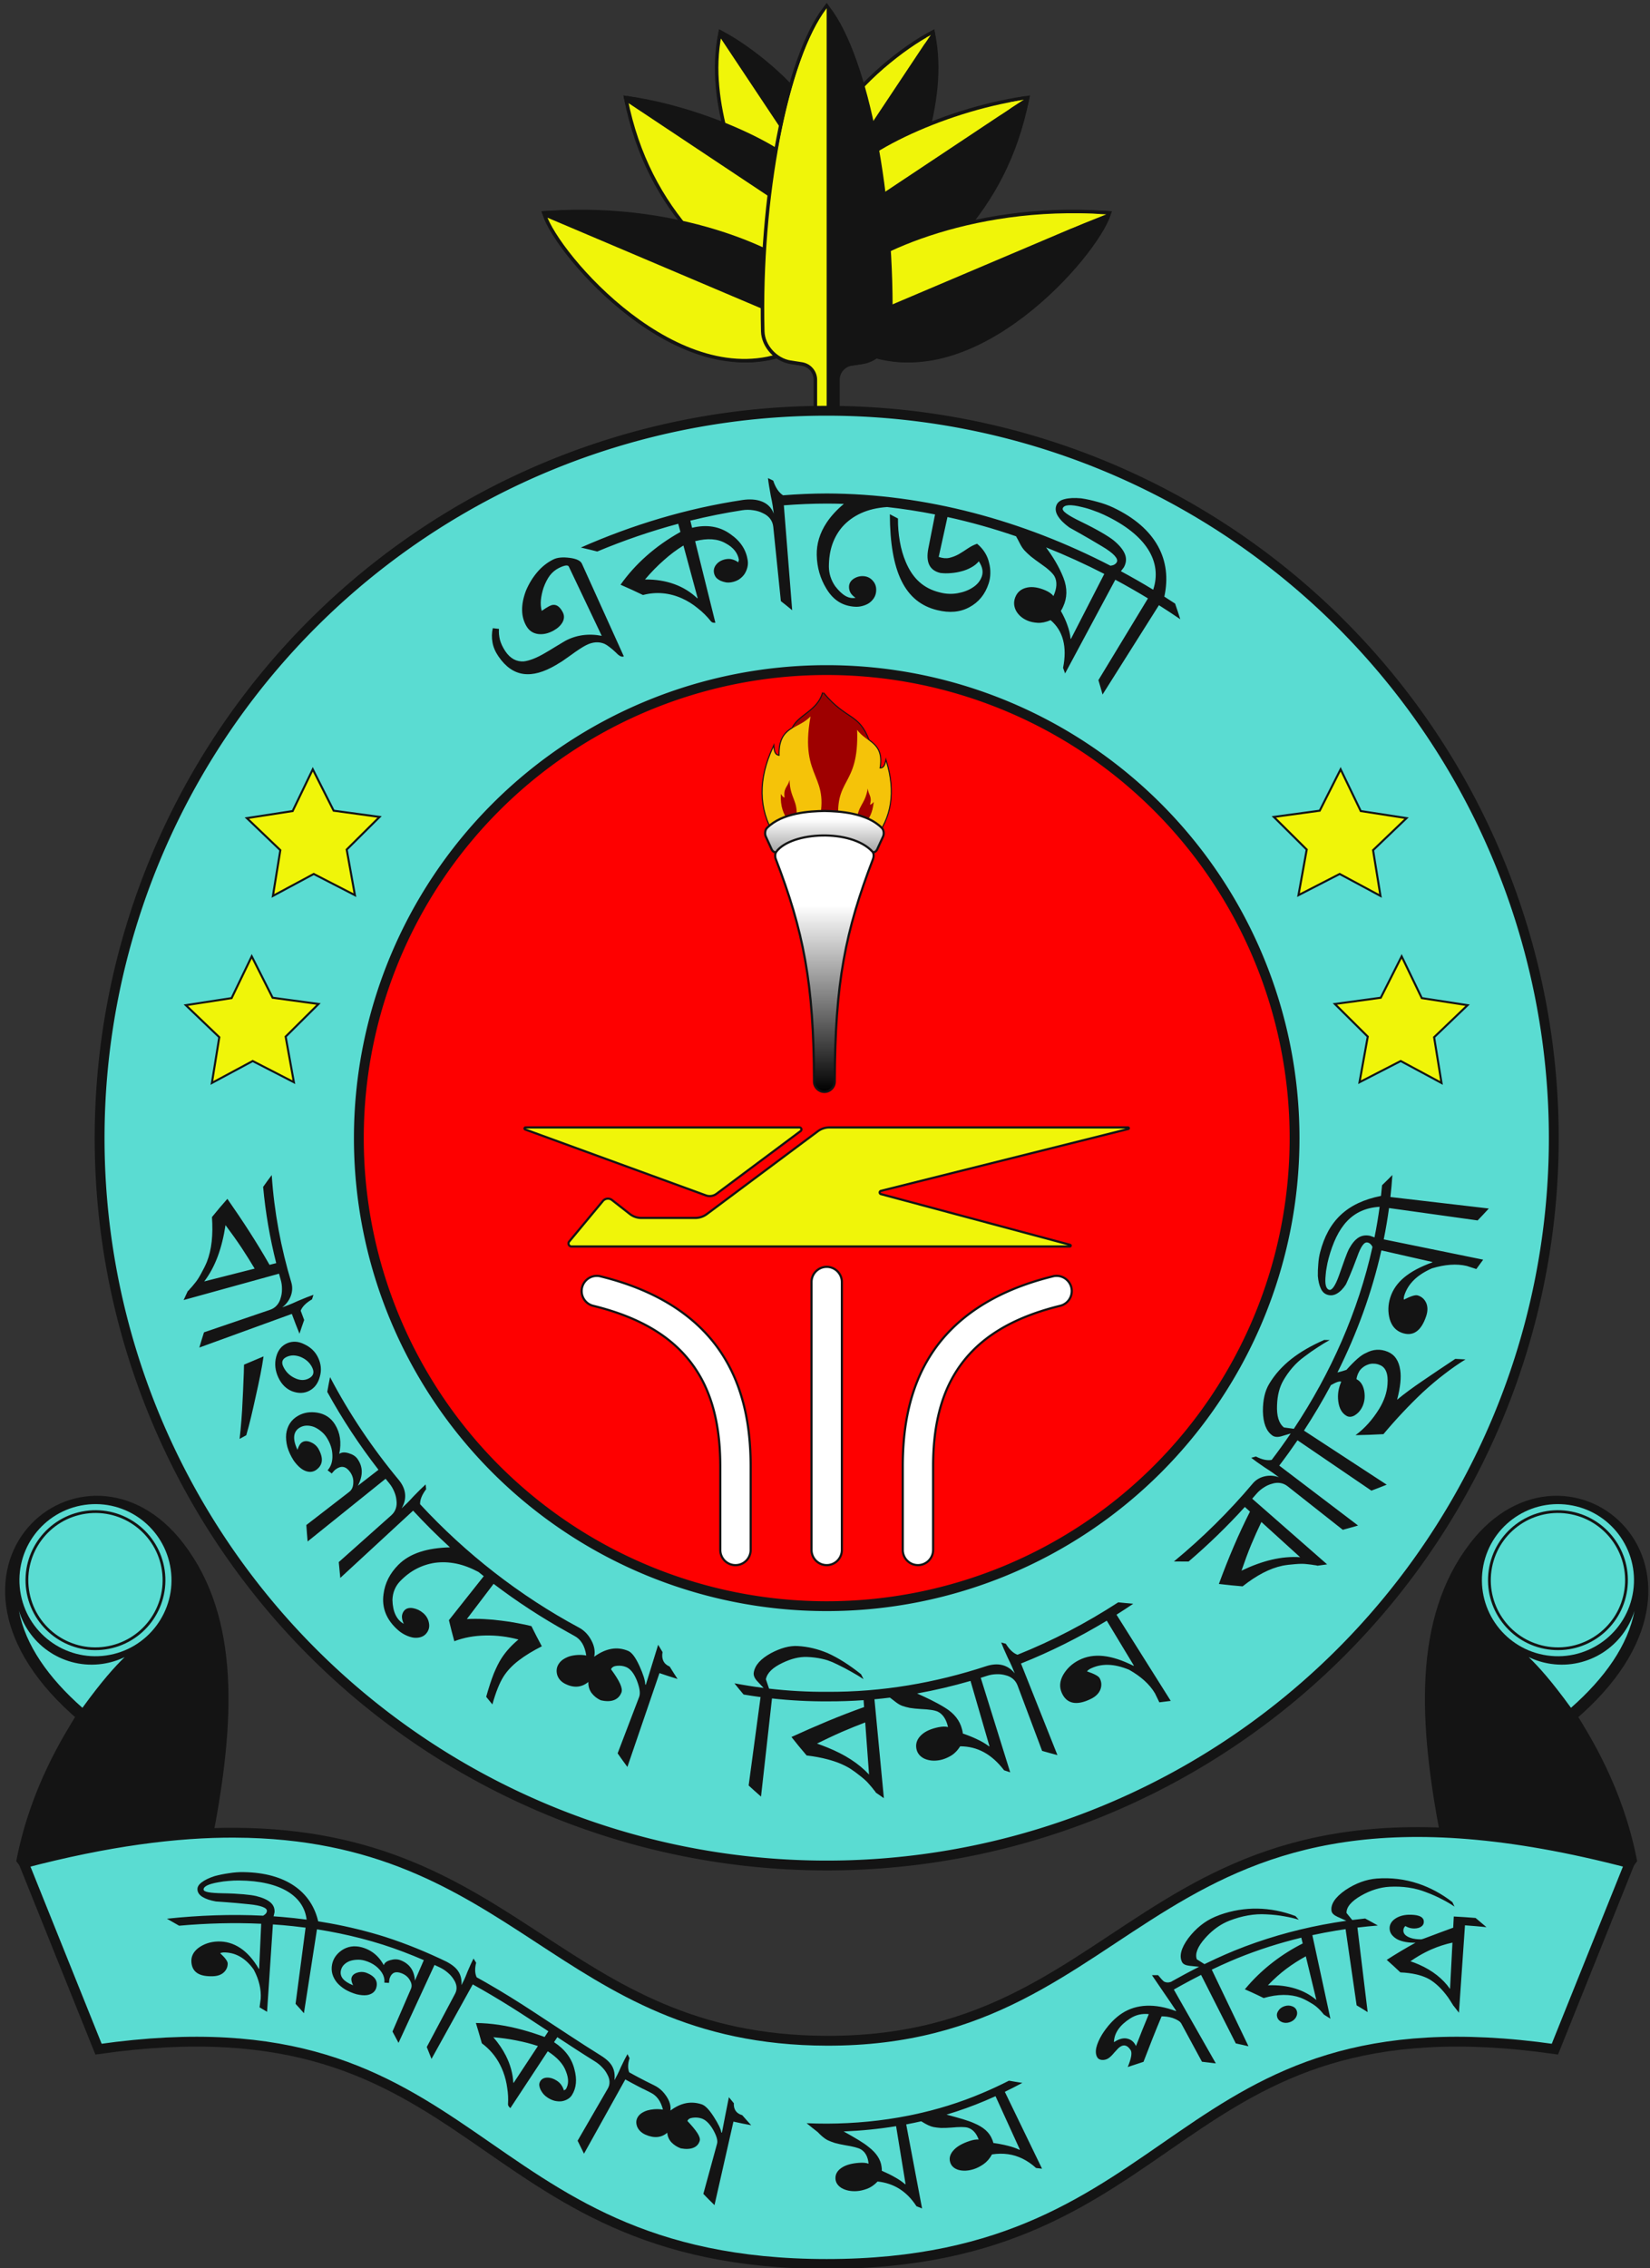 <?xml version="1.0" encoding="UTF-8" standalone="no"?>
<!-- Created with Inkscape (http://www.inkscape.org/) -->

<svg
   width="151"
   height="207.5"
   viewBox="0 0 30.2 41.5"
   version="1.1"
   id="svg5"
   xml:space="preserve"
   xmlns:xlink="http://www.w3.org/1999/xlink"
   xmlns="http://www.w3.org/2000/svg"
   xmlns:svg="http://www.w3.org/2000/svg"
   xmlns:rdf="http://www.w3.org/1999/02/22-rdf-syntax-ns#"
   xmlns:cc="http://creativecommons.org/ns#"
   xmlns:dc="http://purl.org/dc/elements/1.1/"><rect x="0" y="0" width="30.2" height="41.5" fill="#333333" stroke="none"/><title
     id="title50890">Bangladesh Air Force Academy Monogram-বাংলাদেশ বিমান বাহিনী একাডেমি (বাংলাদেশ এয়ার ফোর্স একাডেমি)</title><defs
     id="defs2"><linearGradient
       id="linearGradient19520"><stop
         style="stop-color:#ffffff;stop-opacity:1;"
         offset="0"
         id="stop19516" /><stop
         style="stop-color:#141414;stop-opacity:1;"
         offset="1"
         id="stop19518" /></linearGradient><linearGradient
       id="linearGradient18061"><stop
         style="stop-color:#000000;stop-opacity:1;"
         offset="0"
         id="stop18057" /><stop
         style="stop-color:#ffffff;stop-opacity:1;"
         offset="1"
         id="stop18059" /></linearGradient><linearGradient
       id="linearGradient18039"><stop
         style="stop-color:#fe0000;stop-opacity:1;"
         offset="0"
         id="stop18037" /></linearGradient><linearGradient
       xlink:href="#linearGradient18061"
       id="linearGradient18065"
       x1="102.138"
       y1="102.584"
       x2="102.138"
       y2="85.509"
       gradientUnits="userSpaceOnUse" /><linearGradient
       xlink:href="#linearGradient19520"
       id="linearGradient19522"
       x1="102.138"
       y1="77.64"
       x2="102.138"
       y2="85.489"
       gradientUnits="userSpaceOnUse"
       gradientTransform="translate(0.002)" /><clipPath
       id="clip0"><rect
         x="274"
         y="88"
         width="481"
         height="481"
         id="rect30376" /></clipPath></defs><g
     id="layer1"
     transform="translate(-24.279,-9.323)"><g
       id="g3336"
       transform="translate(-277.086,-64.108)"><path
         style="font-variation-settings:normal;fill:#000000;fill-opacity:1;stroke:none;stroke-width:0.1;stroke-linecap:butt;stroke-linejoin:miter;stroke-miterlimit:4;stroke-dasharray:none;stroke-dashoffset:0;stroke-opacity:1;stop-color:#000000"
         d="M 98.194,13.69 94.634,13.671 91.889,3.833 c 2.605,1.339 7.037,4.838 8.756,7.913 l -0.812,10.199 z"
         id="path1041" /><path
         style="font-variation-settings:normal;fill:#f0f509;fill-opacity:1;stroke:none;stroke-width:0.1;stroke-linecap:butt;stroke-linejoin:miter;stroke-miterlimit:4;stroke-dasharray:none;stroke-dashoffset:0;stroke-opacity:1;stop-color:#000000"
         d="M 98.194,13.69 91.889,3.833 c -0.707,3.504 -0.296,7.017 0.447,9.857 l 7.497,8.254 z"
         id="path1039" /><path
         style="font-variation-settings:normal;fill:#000000;fill-opacity:1;stroke:none;stroke-width:0.1;stroke-linecap:butt;stroke-linejoin:miter;stroke-miterlimit:4;stroke-dasharray:none;stroke-dashoffset:0;stroke-opacity:1;stop-color:#000000"
         d="m 82.944,10.111 16.889,15.266 0.812,-6.914 C 99.914,15.738 90.958,11.274 82.944,10.111 Z"
         id="path2789" /><path
         style="font-variation-settings:normal;fill:#f0f509;fill-opacity:1;stroke:none;stroke-width:0.1;stroke-linecap:butt;stroke-linejoin:miter;stroke-miterlimit:4;stroke-dasharray:none;stroke-dashoffset:0;stroke-opacity:1;stop-color:#000000"
         d="m 82.944,10.111 c 2.166,10.852 8.817,16.865 17.478,22.062 L 100.239,21.92 Z"
         id="path2791" /><path
         style="font-variation-settings:normal;fill:#000000;fill-opacity:1;stroke:none;stroke-width:0.1;stroke-linecap:butt;stroke-linejoin:miter;stroke-miterlimit:4;stroke-dasharray:none;stroke-dashoffset:0;stroke-opacity:1;stop-color:#000000"
         d="m 75.11,21.135 c 13.37,-0.946 23.58,4.276 25.456,6.6 l -1.414,6.835 z"
         id="path3000" /><path
         style="font-variation-settings:normal;fill:#f0f509;fill-opacity:1;stroke:none;stroke-width:0.1;stroke-linecap:butt;stroke-linejoin:miter;stroke-miterlimit:4;stroke-dasharray:none;stroke-dashoffset:0;stroke-opacity:1;stop-color:#000000"
         d="m 75.11,21.135 c 1.27,3.933 12.684,17.661 23.138,13.435 l 2.174,-2.396 z"
         id="path3002" /><path
         style="font-variation-settings:normal;fill:#f0f509;fill-opacity:1;stroke:none;stroke-width:0.1;stroke-linecap:butt;stroke-linejoin:miter;stroke-miterlimit:4;stroke-dasharray:none;stroke-dashoffset:0;stroke-opacity:1;stop-color:#000000"
         d="m 101.806,41.639 h -0.917 v -4.424 c 0,-0.762 -0.557,-1.41 -1.311,-1.524 L 98.506,35.527 C 97.091,35.313 95.862,33.981 95.826,32.551 95.501,19.653 98.12,6.258 101.806,1.472 Z"
         id="path361" /><path
         style="font-variation-settings:normal;fill:#f0f509;fill-opacity:1;stroke:none;stroke-width:0.1;stroke-linecap:butt;stroke-linejoin:miter;stroke-miterlimit:4;stroke-dasharray:none;stroke-dashoffset:0;stroke-opacity:1;stop-color:#000000"
         d="m 105.417,13.69 3.56,-0.02 2.746,-9.837 c -2.605,1.339 -7.037,4.838 -8.756,7.913 l 0.812,10.199 z"
         id="path3198" /><path
         style="font-variation-settings:normal;fill:#000000;fill-opacity:1;stroke:none;stroke-width:0.1;stroke-linecap:butt;stroke-linejoin:miter;stroke-miterlimit:4;stroke-dasharray:none;stroke-dashoffset:0;stroke-opacity:1;stop-color:#000000"
         d="m 105.417,13.69 6.306,-9.857 c 0.707,3.504 0.296,7.017 -0.447,9.857 l -7.497,8.254 z"
         id="path3200" /><path
         style="font-variation-settings:normal;fill:#f0f509;fill-opacity:1;stroke:none;stroke-width:0.1;stroke-linecap:butt;stroke-linejoin:miter;stroke-miterlimit:4;stroke-dasharray:none;stroke-dashoffset:0;stroke-opacity:1;stop-color:#000000"
         d="m 120.667,10.111 -16.889,15.266 -0.812,-6.914 c 0.731,-2.726 9.687,-7.189 17.7,-8.352 z"
         id="path3202" /><path
         style="font-variation-settings:normal;fill:#000000;fill-opacity:1;stroke:none;stroke-width:0.1;stroke-linecap:butt;stroke-linejoin:miter;stroke-miterlimit:4;stroke-dasharray:none;stroke-dashoffset:0;stroke-opacity:1;stop-color:#000000"
         d="m 120.667,10.111 c -2.166,10.852 -8.817,16.865 -17.478,22.062 l 0.183,-10.253 z"
         id="path3204" /><path
         style="font-variation-settings:normal;fill:#f0f509;fill-opacity:1;stroke:none;stroke-width:0.1;stroke-linecap:butt;stroke-linejoin:miter;stroke-miterlimit:4;stroke-dasharray:none;stroke-dashoffset:0;stroke-opacity:1;stop-color:#000000"
         d="m 128.501,21.135 c -13.37,-0.946 -23.58,4.276 -25.456,6.6 l 1.414,6.835 z"
         id="path3206" /><path
         style="font-variation-settings:normal;fill:#000000;fill-opacity:1;stroke:none;stroke-width:0.1;stroke-linecap:butt;stroke-linejoin:miter;stroke-miterlimit:4;stroke-dasharray:none;stroke-dashoffset:0;stroke-opacity:1;stop-color:#000000"
         d="m 128.501,21.135 c -1.27,3.933 -12.684,17.661 -23.138,13.435 l -2.174,-2.396 z"
         id="path3208" /><path
         style="font-variation-settings:normal;fill:#030300;fill-opacity:1;stroke:none;stroke-width:0.1;stroke-linecap:butt;stroke-linejoin:miter;stroke-miterlimit:4;stroke-dasharray:none;stroke-dashoffset:0;stroke-opacity:1;stop-color:#000000"
         d="m 101.806,41.639 h 0.917 v -4.424 c 0,-0.762 0.557,-1.41 1.311,-1.524 l 1.073,-0.163 c 1.415,-0.215 2.644,-1.546 2.68,-2.976 0.324,-12.898 -2.294,-26.294 -5.98,-31.079 z"
         id="path3210" /></g><g
       id="g47000"
       transform="matrix(0.2,0,0,0.2,19.015,8.784)"><g
         id="g35170"
         transform="matrix(0.951,0,0,0.951,4.993,2.048)"><path
           id="path33492"
           style="font-variation-settings:normal;fill:#141414;fill-opacity:1;stroke:none;stroke-width:0.1;stroke-linecap:butt;stroke-linejoin:miter;stroke-miterlimit:4;stroke-dasharray:none;stroke-dashoffset:0;stroke-opacity:1;stop-color:#000000"
           d="M 101.976,0.971 C 100.727,2.592 99.601,5.885 98.67,9.129 96.612,6.956 93.448,4.443 91.621,3.504 c -0.621,3.08 0.059,6.676 0.632,9.306 -2.838,-1.136 -6.756,-2.5 -9.836,-2.948 0.971,4.863 3.541,9.183 6.09,12.465 -3.808,-0.872 -9.051,-1.67 -13.975,-1.322 1.226,3.796 12.647,17.021 22.787,14.122 0.403,0.298 0.869,0.506 1.357,0.58 l 1.073,0.163 c 0.754,0.114 1.311,0.762 1.311,1.524 v 4.425 h 0.916 0.917 v -4.425 c 0,-0.762 0.557,-1.41 1.311,-1.524 l 1.073,-0.163 c 0.488,-0.074 0.954,-0.281 1.357,-0.58 10.14,2.899 21.561,-10.327 22.787,-14.122 -4.923,-0.348 -10.167,0.45 -13.975,1.322 2.549,-3.282 5.119,-7.601 6.09,-12.464 -3.08,0.447 -6.998,1.81 -9.836,2.947 0.573,-2.63 1.253,-6.226 0.632,-9.306 -1.828,0.939 -5.123,3.676 -7.182,5.849 -0.931,-3.244 -1.925,-6.762 -3.173,-8.383 z" /><path
           style="font-variation-settings:normal;fill:#141414;fill-opacity:1;stroke:#141414;stroke-width:0.34;stroke-linecap:butt;stroke-linejoin:miter;stroke-miterlimit:4;stroke-dasharray:none;stroke-dashoffset:0;stroke-opacity:1;stop-color:#000000"
           d="M 98.194,13.69 94.634,13.671 91.889,3.833 c 2.605,1.339 7.037,4.838 8.756,7.913 l -0.812,10.199 z"
           id="path10587" /><path
           style="font-variation-settings:normal;fill:#f0f509;fill-opacity:1;stroke:#141414;stroke-width:0.34;stroke-linecap:butt;stroke-linejoin:miter;stroke-miterlimit:4;stroke-dasharray:none;stroke-dashoffset:0;stroke-opacity:1;stop-color:#000000"
           d="M 98.194,13.69 91.705,3.938 c -0.707,3.504 -0.113,6.912 0.631,9.752 l 7.497,8.254 z"
           id="path10589" /><path
           style="font-variation-settings:normal;fill:#141414;fill-opacity:1;stroke:#141414;stroke-width:0.34;stroke-linecap:butt;stroke-linejoin:miter;stroke-miterlimit:4;stroke-dasharray:none;stroke-dashoffset:0;stroke-opacity:1;stop-color:#000000"
           d="m 82.944,10.111 16.889,15.266 0.812,-6.914 C 99.914,15.738 90.958,11.274 82.944,10.111 Z"
           id="path10591" /><path
           style="font-variation-settings:normal;fill:#f0f509;fill-opacity:1;stroke:#141414;stroke-width:0.34;stroke-linecap:butt;stroke-linejoin:miter;stroke-miterlimit:4;stroke-dasharray:none;stroke-dashoffset:0;stroke-opacity:1;stop-color:#000000"
           d="m 82.664,10.232 c 2.166,10.852 9.098,16.744 17.759,21.942 L 100.239,21.92 Z"
           id="path10593" /><path
           style="font-variation-settings:normal;fill:#141414;fill-opacity:1;stroke:#141414;stroke-width:0.34;stroke-linecap:butt;stroke-linejoin:miter;stroke-miterlimit:4;stroke-dasharray:none;stroke-dashoffset:0;stroke-opacity:1;stop-color:#000000"
           d="m 75.11,21.135 c 13.37,-0.946 23.58,4.276 25.456,6.6 l -1.414,6.835 z"
           id="path10595" /><path
           style="font-variation-settings:normal;fill:#f0f509;fill-opacity:1;stroke:#141414;stroke-width:0.34;stroke-linecap:butt;stroke-linejoin:miter;stroke-miterlimit:4;stroke-dasharray:none;stroke-dashoffset:0;stroke-opacity:1;stop-color:#000000"
           d="m 74.808,21.308 c 1.27,3.933 12.987,17.488 23.441,13.262 l 2.174,-2.396 z"
           id="path10597" /><path
           style="font-variation-settings:normal;fill:#f0f509;fill-opacity:1;stroke:#141414;stroke-width:0.34;stroke-linecap:butt;stroke-linejoin:miter;stroke-miterlimit:4;stroke-dasharray:none;stroke-dashoffset:0;stroke-opacity:1;stop-color:#000000"
           d="m 101.806,41.639 h -0.917 v -4.424 c 0,-0.762 -0.557,-1.41 -1.311,-1.524 L 98.506,35.527 C 97.091,35.313 95.862,33.981 95.826,32.551 95.501,19.653 98.12,6.258 101.806,1.472 Z"
           id="path10599" /><path
           style="font-variation-settings:normal;fill:#f0f509;fill-opacity:1;stroke:#141414;stroke-width:0.34;stroke-linecap:butt;stroke-linejoin:miter;stroke-miterlimit:4;stroke-dasharray:none;stroke-dashoffset:0;stroke-opacity:1;stop-color:#000000"
           d="m 105.757,13.69 3.56,-0.02 2.746,-9.837 c -2.605,1.339 -7.037,4.838 -8.756,7.913 l 0.812,10.199 z"
           id="path32983" /><path
           style="font-variation-settings:normal;fill:#141414;fill-opacity:1;stroke:#141414;stroke-width:0.34;stroke-linecap:butt;stroke-linejoin:miter;stroke-miterlimit:4;stroke-dasharray:none;stroke-dashoffset:0;stroke-opacity:1;stop-color:#000000"
           d="m 105.757,13.69 6.489,-9.752 c 0.707,3.504 0.113,6.912 -0.631,9.752 l -7.497,8.254 z"
           id="path32985" /><path
           style="font-variation-settings:normal;fill:#f0f509;fill-opacity:1;stroke:#141414;stroke-width:0.34;stroke-linecap:butt;stroke-linejoin:miter;stroke-miterlimit:4;stroke-dasharray:none;stroke-dashoffset:0;stroke-opacity:1;stop-color:#000000"
           d="m 121.007,10.111 -16.889,15.266 -0.812,-6.914 c 0.731,-2.726 9.687,-7.189 17.7,-8.352 z"
           id="path32987" /><path
           style="font-variation-settings:normal;fill:#141414;fill-opacity:1;stroke:#141414;stroke-width:0.34;stroke-linecap:butt;stroke-linejoin:miter;stroke-miterlimit:4;stroke-dasharray:none;stroke-dashoffset:0;stroke-opacity:1;stop-color:#000000"
           d="m 121.288,10.232 c -2.166,10.852 -9.098,16.744 -17.759,21.942 l 0.183,-10.253 z"
           id="path32989" /><path
           style="font-variation-settings:normal;fill:#f0f509;fill-opacity:1;stroke:#141414;stroke-width:0.34;stroke-linecap:butt;stroke-linejoin:miter;stroke-miterlimit:4;stroke-dasharray:none;stroke-dashoffset:0;stroke-opacity:1;stop-color:#000000"
           d="m 128.841,21.135 c -13.37,-0.946 -23.58,4.276 -25.456,6.6 l 1.414,6.835 z"
           id="path32991" /><path
           style="font-variation-settings:normal;fill:#141414;fill-opacity:1;stroke:#141414;stroke-width:0.34;stroke-linecap:butt;stroke-linejoin:miter;stroke-miterlimit:4;stroke-dasharray:none;stroke-dashoffset:0;stroke-opacity:1;stop-color:#000000"
           d="m 129.144,21.308 c -1.27,3.933 -12.987,17.488 -23.441,13.262 l -2.174,-2.396 z"
           id="path32993" /><path
           style="font-variation-settings:normal;fill:#141414;fill-opacity:1;stroke:#141414;stroke-width:0.34;stroke-linecap:butt;stroke-linejoin:miter;stroke-miterlimit:4;stroke-dasharray:none;stroke-dashoffset:0;stroke-opacity:1;stop-color:#000000"
           d="m 102.146,41.639 h 0.917 v -4.424 c 0,-0.762 0.557,-1.41 1.311,-1.524 l 1.073,-0.163 c 1.415,-0.215 2.644,-1.546 2.68,-2.976 0.324,-12.898 -2.294,-26.294 -5.98,-31.079 z"
           id="path32995" /><path
           style="font-variation-settings:normal;fill:#f0f509;fill-opacity:1;stroke:none;stroke-width:0.5;stroke-linecap:butt;stroke-linejoin:miter;stroke-miterlimit:4;stroke-dasharray:none;stroke-dashoffset:0;stroke-opacity:1;stop-color:#000000"
           d="M 111.553,4.312 112.005,4.039 111.4,4.897 Z"
           id="path33537" /><path
           style="font-variation-settings:normal;fill:#f0f509;fill-opacity:1;stroke:none;stroke-width:0.5;stroke-linecap:butt;stroke-linejoin:miter;stroke-miterlimit:4;stroke-dasharray:none;stroke-dashoffset:0;stroke-opacity:1;stop-color:#000000"
           d="m 118.662,11.762 2.288,-1.496 -1.317,0.247 z"
           id="path33541" /><path
           style="font-variation-settings:normal;fill:#f0f509;fill-opacity:1;stroke:none;stroke-width:0.5;stroke-linecap:butt;stroke-linejoin:miter;stroke-miterlimit:4;stroke-dasharray:none;stroke-dashoffset:0;stroke-opacity:1;stop-color:#000000"
           d="m 125.573,22.627 3.308,-1.324 -0.789,-0.046 -1.98,-0.053 z"
           id="path33543" /><path
           style="font-variation-settings:normal;opacity:1;fill:#f0f509;fill-opacity:1;stroke:none;stroke-width:0.34;stroke-linecap:butt;stroke-linejoin:miter;stroke-miterlimit:4;stroke-dasharray:none;stroke-dashoffset:0;stroke-opacity:1;stop-color:#000000"
           d="m 101.976,41.451 -0.742,-0.003 V 37.239 c 0,-0.762 -0.157,-2.185 -0.911,-2.299 l -1.073,-0.163 c -1.415,-0.215 -2.476,-1.114 -2.512,-2.544 -0.168,-6.673 -0.279,-13.153 0.874,-18.828 1.076,-5.294 2.605,-9.611 4.363,-11.933 z"
           id="path34559" /></g><g
         id="g46503"
         transform="translate(0.17)"><path
           id="path3443"
           style="fill:#5adcd2;fill-opacity:1;fill-rule:evenodd;stroke:#141414;stroke-width:0.9;stroke-dasharray:none;stroke-opacity:1;stop-color:#000000"
           d="M 168.345,106.81 A 66.539,66.539 0 0 1 101.806,173.35 66.539,66.539 0 0 1 35.266,106.81 66.539,66.539 0 0 1 101.806,40.271 66.539,66.539 0 0 1 168.345,106.81 Z" /><g
           id="g46299"
           transform="translate(0.295)"
           style="stroke:#141414;stroke-opacity:1"><g
             id="g46285"
             style="stroke:#141414;stroke-opacity:1"><path
               style="font-variation-settings:normal;opacity:1;fill:#f0f509;fill-opacity:1;fill-rule:evenodd;stroke:#141414;stroke-width:0.215;stroke-linecap:butt;stroke-linejoin:miter;stroke-miterlimit:4;stroke-dasharray:none;stroke-dashoffset:0;stroke-opacity:1;stop-color:#000000;stop-opacity:1"
               id="path46277"
               d="m 17.462,63.743 -4.045,-2.701 -4.518,1.801 1.319,-4.681 -3.109,-3.74 4.86,-0.192 2.597,-4.112 1.685,4.562 4.714,1.199 -3.819,3.012 z"
               transform="matrix(0.866,-0.099,0.099,0.866,36.903,31.111)" /><path
               style="font-variation-settings:normal;opacity:1;fill:#f0f509;fill-opacity:1;fill-rule:evenodd;stroke:#141414;stroke-width:0.215;stroke-linecap:butt;stroke-linejoin:miter;stroke-miterlimit:4;stroke-dasharray:none;stroke-dashoffset:0;stroke-opacity:1;stop-color:#000000;stop-opacity:1"
               id="path46281"
               d="m 17.462,63.743 -4.045,-2.701 -4.518,1.801 1.319,-4.681 -3.109,-3.74 4.86,-0.192 2.597,-4.112 1.685,4.562 4.714,1.199 -3.819,3.012 z"
               transform="matrix(0.866,-0.099,0.099,0.866,31.317,48.223)" /></g><g
             id="g46291"
             transform="matrix(-1,0,0,1,203.021,0)"
             style="stroke:#141414;stroke-opacity:1"><path
               style="font-variation-settings:normal;opacity:1;fill:#f0f509;fill-opacity:1;fill-rule:evenodd;stroke:#141414;stroke-width:0.215;stroke-linecap:butt;stroke-linejoin:miter;stroke-miterlimit:4;stroke-dasharray:none;stroke-dashoffset:0;stroke-opacity:1;stop-color:#000000;stop-opacity:1"
               id="path46287"
               d="m 17.462,63.743 -4.045,-2.701 -4.518,1.801 1.319,-4.681 -3.109,-3.74 4.86,-0.192 2.597,-4.112 1.685,4.562 4.714,1.199 -3.819,3.012 z"
               transform="matrix(0.866,-0.099,0.099,0.866,36.903,31.111)" /><path
               style="font-variation-settings:normal;opacity:1;fill:#f0f509;fill-opacity:1;fill-rule:evenodd;stroke:#141414;stroke-width:0.215;stroke-linecap:butt;stroke-linejoin:miter;stroke-miterlimit:4;stroke-dasharray:none;stroke-dashoffset:0;stroke-opacity:1;stop-color:#000000;stop-opacity:1"
               id="path46289"
               d="m 17.462,63.743 -4.045,-2.701 -4.518,1.801 1.319,-4.681 -3.109,-3.74 4.86,-0.192 2.597,-4.112 1.685,4.562 4.714,1.199 -3.819,3.012 z"
               transform="matrix(0.866,-0.099,0.099,0.866,31.317,48.223)" /></g></g><path
           id="path40670"
           style="opacity:1;fill:#141414;fill-opacity:1;fill-rule:evenodd;stroke:none;stroke-width:1.095;stroke-dasharray:none;stroke-opacity:1;stop-color:#000000;stop-opacity:1"
           d="m 128.049,49.136 c -0.453,-0.216 -0.942,-0.393 -1.465,-0.53 -0.518,-0.147 -1.017,-0.255 -1.496,-0.325 -0.62,-0.057 -1.127,-0.029 -1.519,0.076 -0.388,0.095 -0.634,0.284 -0.742,0.561 -0.124,0.318 -0.073,0.65 0.145,0.997 0.219,0.348 0.565,0.689 1.036,1.031 0.143,0.084 0.472,0.265 0.981,0.551 0.483,0.273 1.177,0.669 1.993,1.164 1.093,0.643 1.535,1.146 1.374,1.454 -0.098,0.186 -0.292,0.296 -0.581,0.332 -7.987,-4.126 -16.879,-6.584 -25.972,-6.61 -1.336,0.004 -2.668,0.06 -3.994,0.167 -0.387,-0.254 -0.687,-0.701 -0.899,-1.341 -0.159,-0.078 -0.318,-0.156 -0.478,-0.233 0.019,0.186 0.05,0.413 0.093,0.685 0.042,0.261 0.095,0.568 0.161,0.926 0.081,0.366 0.142,0.686 0.184,0.957 0.041,0.271 0.071,0.5 0.089,0.685 -0.406,-1.133 -1.593,-1.43 -2.834,-1.252 -5.116,0.768 -10.098,2.27 -14.817,4.353 0.505,0.115 1.006,0.235 1.502,0.362 2.411,-1.008 4.886,-1.86 7.408,-2.537 l 0.202,0.748 c -2.321,1.296 -4.157,2.952 -5.481,4.828 0.696,0.301 1.381,0.615 2.053,0.941 1.197,-0.316 2.408,-0.211 3.571,0.309 0.505,0.226 0.982,0.523 1.428,0.889 0.456,0.352 0.865,0.76 1.23,1.221 0.037,0.047 0.095,0.083 0.175,0.108 0.077,0.014 0.152,0.018 0.223,0.011 l -1.853,-7.463 c 1.141,-0.295 2.083,-0.218 2.787,0.192 0.713,0.376 1.111,0.888 1.22,1.514 -0.02,0.076 -0.04,0.152 -0.06,0.228 -0.169,-0.126 -0.353,-0.215 -0.551,-0.267 -0.185,-0.054 -0.389,-0.06 -0.61,-0.015 -0.364,0.073 -0.649,0.235 -0.851,0.482 -0.202,0.247 -0.268,0.516 -0.202,0.805 0.037,0.16 0.109,0.301 0.215,0.423 0.117,0.109 0.248,0.197 0.394,0.266 0.158,0.066 0.325,0.115 0.5,0.145 0.173,0.02 0.346,0.012 0.52,-0.022 0.249,-0.049 0.47,-0.136 0.667,-0.261 0.195,-0.136 0.355,-0.292 0.48,-0.469 0.124,-0.188 0.214,-0.392 0.27,-0.612 0.056,-0.22 0.067,-0.444 0.031,-0.671 C 94.433,53.006 93.927,52.204 93.009,51.568 92.036,50.855 90.839,50.645 89.488,50.979 l -0.162,-0.655 c 1.567,-0.387 3.151,-0.706 4.748,-0.953 0.341,-0.053 0.682,-0.052 1.022,0.002 0.324,0.045 0.616,0.135 0.876,0.27 0.272,0.122 0.491,0.291 0.655,0.505 0.164,0.214 0.26,0.463 0.289,0.747 l 0.695,6.791 c 0.352,0.273 0.697,0.551 1.035,0.833 L 97.884,48.923 c 1.302,-0.104 2.61,-0.159 3.921,-0.161 0.524,10e-4 1.047,0.01 1.57,0.028 -0.661,0.55 -1.181,1.124 -1.57,1.707 -0.648,0.974 -0.931,1.97 -0.911,2.973 0.024,1.153 0.331,2.164 0.865,3.045 0.015,0.026 0.03,0.051 0.046,0.076 0.63,1.024 1.471,1.54 2.586,1.608 0.234,0.014 0.459,-0.009 0.676,-0.069 0.229,-0.059 0.432,-0.146 0.61,-0.261 0.179,-0.127 0.326,-0.277 0.441,-0.452 0.115,-0.176 0.185,-0.372 0.209,-0.59 0.041,-0.382 -0.047,-0.706 -0.271,-0.97 -0.223,-0.275 -0.512,-0.428 -0.863,-0.455 -0.325,-0.025 -0.633,0.054 -0.918,0.236 -0.273,0.183 -0.413,0.419 -0.427,0.704 -0.009,0.186 0.031,0.369 0.118,0.549 0.099,0.181 0.259,0.343 0.477,0.488 -0.619,0.127 -1.216,-0.225 -1.86,-1.058 -0.369,-0.532 -0.568,-1.125 -0.578,-1.785 0.003,-0.748 0.102,-1.424 0.309,-2.027 0.207,-0.603 0.515,-1.148 0.931,-1.63 0.458,-0.513 1.025,-0.929 1.698,-1.237 0.673,-0.308 1.474,-0.501 2.393,-0.564 1.472,0.164 2.934,0.391 4.385,0.677 l -0.612,3.099 c -0.256,1.295 0.126,2.03 1.104,2.256 0.312,0.038 0.632,0.042 0.963,0.012 0.344,-0.027 0.67,-0.083 0.981,-0.17 0.323,-0.084 0.617,-0.201 0.883,-0.354 0.278,-0.149 0.507,-0.334 0.686,-0.556 0.333,0.499 0.42,0.96 0.278,1.376 -0.142,0.416 -0.417,0.751 -0.818,1.009 -0.388,0.262 -0.859,0.439 -1.411,0.538 -0.538,0.092 -1.068,0.068 -1.604,-0.072 -1.473,-0.353 -2.486,-1.251 -3.129,-2.788 -0.241,-0.56 -0.423,-1.186 -0.544,-1.879 -0.12,-0.693 -0.18,-1.392 -0.171,-2.099 -0.246,-0.132 -0.493,-0.263 -0.743,-0.391 0.021,5.291 1.383,8.055 4.334,8.773 1.132,0.276 2.104,0.195 2.966,-0.279 0.827,-0.449 1.42,-1.16 1.745,-2.164 0.095,-0.293 0.146,-0.6 0.151,-0.922 0.008,-0.332 -0.03,-0.656 -0.116,-0.971 -0.07,-0.322 -0.197,-0.631 -0.381,-0.928 -0.184,-0.296 -0.423,-0.567 -0.716,-0.809 -0.289,0.101 -0.573,0.245 -0.851,0.432 -0.262,0.18 -0.533,0.353 -0.814,0.519 -0.278,0.156 -0.569,0.269 -0.877,0.342 -0.292,0.065 -0.613,0.035 -0.969,-0.088 l 0.802,-3.649 c 2.123,0.465 4.218,1.056 6.275,1.762 0.259,0.427 0.429,0.915 0.768,1.288 0.148,0.163 0.346,0.344 0.583,0.552 0.254,0.203 0.557,0.426 0.91,0.675 0.673,0.46 1.091,0.853 1.261,1.153 0.259,0.486 0.221,1.085 -0.098,1.799 -0.16,-0.204 -0.407,-0.38 -0.742,-0.524 -0.633,-0.271 -1.191,-0.354 -1.662,-0.256 -0.55,0.114 -0.912,0.42 -1.096,0.903 -0.161,0.422 -0.129,0.834 0.085,1.238 0.23,0.398 0.577,0.693 1.047,0.891 0.259,0.109 0.563,0.174 0.917,0.197 0.353,0.023 0.749,-0.058 1.191,-0.242 1.143,0.965 1.525,2.447 1.14,4.362 0.063,0.17 0.124,0.34 0.185,0.51 l 4.596,-8.572 c 1.011,0.542 2.008,1.112 2.987,1.707 l -4.534,7.477 c 0.133,0.44 0.259,0.88 0.379,1.318 l 5.159,-8.173 c 0.659,0.417 1.311,0.846 1.954,1.285 -0.151,-0.476 -0.308,-0.953 -0.473,-1.43 -0.327,-0.215 -0.656,-0.428 -0.987,-0.638 0.734,-3.346 -0.746,-6.279 -4.655,-8.138 -1e-5,1e-6 -2e-5,3e-6 -3e-5,5e-6 z m -0.875,0.648 c 3.968,1.851 5.342,4.359 4.511,6.858 -0.97,-0.59 -1.956,-1.154 -2.957,-1.693 0.161,-0.205 0.264,-0.34 0.282,-0.374 0.215,-0.398 0.245,-0.795 0.085,-1.193 -0.16,-0.397 -0.506,-0.822 -1.043,-1.263 -0.443,-0.353 -1.465,-0.974 -3.02,-1.723 -1.172,-0.57 -1.722,-0.957 -1.619,-1.213 0.126,-0.314 0.707,-0.365 1.74,-0.104 0.353,0.079 0.696,0.181 1.03,0.306 0.338,0.115 0.669,0.248 0.991,0.398 10e-6,4e-6 10e-6,8e-6 10e-6,1.3e-5 z m -50.374,4.082 c -0.562,0.278 -1.059,0.669 -1.483,1.169 -0.424,0.5 -0.77,1.068 -1.036,1.7 -0.498,1.322 -0.451,2.41 0.057,3.258 0.244,0.407 0.596,0.638 1.053,0.702 0.469,0.058 0.942,-0.05 1.429,-0.321 0.372,-0.207 0.642,-0.459 0.813,-0.762 0.166,-0.313 0.172,-0.621 0.013,-0.924 -0.327,-0.624 -0.74,-0.81 -1.238,-0.54 -0.206,0.111 -0.434,0.255 -0.681,0.431 -0.084,-0.319 -0.11,-0.652 -0.077,-0.997 0.033,-0.345 0.112,-0.715 0.238,-1.108 0.161,-0.449 0.352,-0.823 0.57,-1.12 0.23,-0.304 0.514,-0.54 0.85,-0.705 0.516,-0.254 0.817,-0.29 0.897,-0.122 l 3.013,6.333 c -1.224,-0.235 -2.366,-0.07 -3.37,0.478 -0.297,0.175 -0.592,0.352 -0.885,0.532 -0.164,0.106 -0.336,0.211 -0.515,0.315 -0.129,0.075 -0.258,0.151 -0.386,0.227 -0.402,0.238 -0.768,0.422 -1.102,0.551 -0.334,0.129 -0.622,0.208 -0.869,0.235 -0.325,0.025 -0.632,-0.038 -0.922,-0.19 -0.296,-0.161 -0.557,-0.411 -0.782,-0.75 -0.225,-0.339 -0.387,-0.681 -0.484,-1.026 -0.085,-0.353 -0.116,-0.688 -0.091,-1.006 -0.188,-0.022 -0.376,-0.044 -0.565,-0.064 -0.098,0.434 -0.106,0.87 -0.026,1.306 0.074,0.428 0.256,0.85 0.541,1.268 1.317,1.932 3.047,2.096 5.256,0.802 0.164,-0.096 0.358,-0.215 0.584,-0.356 0.232,-0.158 0.495,-0.344 0.797,-0.56 0.595,-0.439 1.062,-0.738 1.376,-0.899 0.599,-0.308 1.167,-0.35 1.686,-0.135 0.143,0.066 0.302,0.168 0.476,0.305 0.17,0.127 0.363,0.292 0.579,0.496 0.223,0.249 0.422,0.375 0.597,0.38 0.043,-0.008 0.086,-0.015 0.129,-0.023 l -3.837,-8.482 c -0.123,-0.271 -0.486,-0.453 -1.098,-0.533 -0.647,-0.087 -1.153,-0.038 -1.506,0.136 -9e-6,-1.8e-5 -1.8e-5,-3.6e-5 -2.7e-5,-5.5e-5 z M 121.881,52.771 c 1.813,0.723 3.592,1.535 5.328,2.426 l -3.052,5.945 c -0.011,-0.006 -0.023,-0.012 -0.034,-0.018 -0.038,-0.404 -0.134,-0.817 -0.29,-1.239 -0.144,-0.416 -0.343,-0.85 -0.599,-1.3 0.05,-0.074 0.088,-0.141 0.117,-0.201 l 0.092,-0.194 c 0.366,-0.776 0.413,-1.663 0.025,-2.647 -0.426,-1.081 -1.013,-1.986 -1.586,-2.773 -2e-5,-7e-6 -4e-5,-1.4e-5 -5e-5,-2.1e-5 z m -33.188,-0.174 1.305,4.818 c -0.012,0.003 -0.024,0.007 -0.036,0.01 -1.191,-1.129 -2.796,-1.74 -4.785,-1.72 0.571,-0.672 1.148,-1.258 1.721,-1.76 0.569,-0.512 1.17,-0.962 1.796,-1.348 1.4e-5,-4e-6 2.8e-5,-8e-6 4.2e-5,-1.1e-5 z"
           class="UnoptimicedTransforms" /><path
           id="path38085"
           style="opacity:1;fill:#141414;fill-opacity:1;fill-rule:evenodd;stroke:none;stroke-width:0.204;stroke-dasharray:none;stroke-opacity:1;stop-color:#000000;stop-opacity:1"
           d="m 55.744,117.837 c 0.09,0.345 0.146,0.711 0.171,1.101 0.035,0.387 0.05,0.758 0.042,1.116 -0.04,0.463 -0.127,0.846 -0.267,1.149 -0.13,0.299 -0.327,0.498 -0.594,0.591 -0.307,0.108 -0.612,0.079 -0.914,-0.094 -0.303,-0.172 -0.586,-0.456 -0.843,-0.852 -0.057,-0.113 -0.188,-0.4 -0.368,-0.828 -0.175,-0.414 -0.417,-1.009 -0.686,-1.738 -0.34,-0.968 -0.647,-1.43 -0.979,-1.357 -0.195,0.043 -0.349,0.179 -0.458,0.412 1.342,6.031 3.897,11.788 7.364,16.992 0.309,-0.04 0.616,-0.082 0.924,-0.126 0.487,-0.388 0.686,-1.091 0.643,-2.095 -0.034,-0.911 -0.227,-1.672 -0.598,-2.311 -0.253,-0.436 -0.536,-0.833 -0.852,-1.196 -0.322,-0.373 -0.686,-0.707 -1.095,-1.004 -0.44,-0.335 -0.857,-0.629 -1.254,-0.88 -0.387,-0.255 -0.762,-0.483 -1.125,-0.68 0.171,-0.003 0.342,-0.006 0.513,-0.01 2.412,1.059 4.072,2.329 5.135,4.083 0.412,0.679 0.602,1.525 0.599,2.574 -0.025,1.092 -0.302,1.856 -0.887,2.271 -0.198,0.14 -0.469,0.168 -0.816,0.077 -0.298,-0.086 -0.597,-0.176 -0.895,-0.268 0.57,0.838 1.163,1.66 1.778,2.467 0.409,0.083 0.9,-0.023 1.475,-0.316 0.146,0.041 0.292,0.082 0.438,0.121 -0.141,0.111 -0.318,0.244 -0.533,0.398 -0.206,0.147 -0.454,0.319 -0.743,0.515 -0.305,0.193 -0.565,0.365 -0.78,0.518 -0.215,0.153 -0.393,0.285 -0.534,0.395 0.73,-0.3 1.789,-0.18 2.419,0.539 2.237,2.652 4.722,5.106 7.404,7.315 -0.455,0.009 -0.912,0.011 -1.37,0.009 -1.858,-1.587 -3.618,-3.292 -5.262,-5.098 l -0.48,0.437 c 1.07,2.104 2.016,4.326 2.912,6.759 -0.733,0.088 -1.473,0.163 -2.217,0.224 -1.302,-1.025 -2.524,-1.673 -3.732,-1.927 -0.341,-0.066 -0.734,-0.113 -1.183,-0.145 -0.441,-0.04 -0.813,-0.04 -1.118,0.002 -0.315,0.031 -0.529,0.059 -0.648,0.086 -0.119,0.009 -0.229,0.029 -0.329,0.059 -0.297,-0.039 -0.595,-0.081 -0.893,-0.125 l 6.999,-6.14 c -0.13,-0.148 -0.26,-0.298 -0.389,-0.447 -0.2,-0.232 -0.429,-0.43 -0.69,-0.595 -0.245,-0.162 -0.497,-0.278 -0.758,-0.348 -0.261,-0.087 -0.517,-0.112 -0.772,-0.076 -0.254,0.036 -0.489,0.139 -0.704,0.308 l -5.153,4.07 c -0.476,-0.127 -0.952,-0.26 -1.428,-0.4 l 7.363,-5.603 c -0.59,-0.774 -1.16,-1.563 -1.709,-2.365 l -6.903,4.71 c -0.477,-0.178 -0.955,-0.363 -1.431,-0.556 l 7.73,-5.057 c -0.905,-1.38 -1.748,-2.799 -2.522,-4.25 -0.496,-0.281 -0.815,-0.391 -0.965,-0.314 0.268,0.611 0.361,1.223 0.276,1.849 -0.087,0.642 -0.336,1.091 -0.765,1.338 -0.228,0.131 -0.485,0.117 -0.77,-0.046 -0.276,-0.168 -0.496,-0.401 -0.657,-0.698 -0.251,-0.462 -0.331,-0.987 -0.235,-1.561 0.102,-0.562 0.348,-0.933 0.724,-1.119 -0.009,-0.112 -0.031,-0.218 -0.068,-0.317 -0.033,-0.115 -0.085,-0.234 -0.156,-0.359 -0.062,-0.13 -0.17,-0.259 -0.324,-0.389 -0.154,-0.13 -0.32,-0.227 -0.499,-0.29 -0.184,-0.075 -0.371,-0.106 -0.561,-0.093 -0.195,6.9e-4 -0.379,0.039 -0.552,0.116 -0.56,0.207 -0.822,0.809 -0.736,1.822 0.049,0.738 0.306,1.504 0.772,2.275 0.642,1.038 1.393,1.863 2.221,2.465 -0.867,-0.013 -1.737,-0.045 -2.611,-0.093 -0.564,-0.675 -1.156,-1.34 -1.779,-2.003 -0.623,-0.663 -1.258,-1.299 -1.909,-1.912 -0.699,-0.639 -1.373,-1.21 -2.033,-1.708 -0.65,-0.502 -1.301,-0.955 -1.957,-1.356 0.265,-0.015 0.752,-0.042 0.957,-0.05 1.161,0.774 2.157,1.432 3.079,2.067 0.902,0.612 1.688,1.187 2.365,1.75 -0.315,-1.179 -0.4,-2.107 -0.299,-2.757 0.124,-0.891 0.522,-1.459 1.16,-1.726 0.697,-0.291 1.372,-0.247 2.03,0.104 0.476,0.192 1.073,0.727 1.84,1.58 0.124,0.039 0.256,0.081 0.395,0.126 0.149,0.04 0.297,0.079 0.446,0.118 -1.823,-3.632 -3.221,-7.457 -4.114,-11.402 l -4.76,1.085 c -0.018,0.004 -0.023,0.029 0.009,0.041 2.184,0.791 3.462,1.816 3.925,3.284 0.216,0.686 0.233,1.353 0.048,2.023 -0.188,0.628 -0.553,1.053 -1.113,1.262 -1.024,0.382 -1.822,-0.115 -2.297,-1.564 -0.153,-0.466 -0.149,-0.88 0.006,-1.233 0.166,-0.356 0.432,-0.585 0.794,-0.692 0.223,-0.066 0.648,0.074 1.287,0.395 0.02,-0.076 0.013,-0.187 -0.019,-0.33 -0.346,-1.138 -1.201,-1.976 -2.613,-2.594 -1.198,-0.356 -2.279,-0.449 -3.252,-0.218 -0.296,0.096 -0.592,0.192 -0.888,0.288 -0.216,-0.289 -0.43,-0.581 -0.643,-0.876 l 9.295,-1.904 c -0.196,-0.968 -0.362,-1.943 -0.497,-2.924 l -8.282,1.161 c -0.351,-0.363 -0.7,-0.734 -1.045,-1.113 l 9.198,-1.08 c -0.078,-0.683 -0.14,-1.369 -0.186,-2.058 0.319,0.326 0.641,0.645 0.966,0.956 0.03,0.333 0.063,0.666 0.1,0.998 3.223,0.637 4.94,2.361 5.693,5.261 -1.9e-5,-1e-5 -3.9e-5,-1e-5 -5.9e-5,-2e-5 z m 48.849,36.759 c 0.774,-0.044 1.594,0.182 2.511,0.665 0.945,0.522 1.498,1.11 1.608,1.815 0.037,0.239 -0.057,0.492 -0.288,0.759 -0.207,0.226 -0.418,0.451 -0.631,0.675 0.913,-0.118 1.821,-0.263 2.726,-0.435 -0.278,0.352 -0.564,0.702 -0.856,1.049 -0.527,0.089 -1.056,0.169 -1.586,0.239 l 1.119,8.261 c -0.378,0.349 -0.763,0.696 -1.156,1.038 l -1.031,-9.169 c -1.724,0.19 -3.46,0.284 -5.203,0.275 -1.123,0.005 -2.243,-0.032 -3.359,-0.109 l -0.047,0.646 c 1.122,0.397 2.251,0.833 3.406,1.311 1.109,0.461 2.233,0.954 3.386,1.479 -0.455,0.581 -0.928,1.157 -1.418,1.727 -0.713,0.085 -1.367,0.205 -1.968,0.368 0,0 0,0 0,0 -0.798,0.209 -1.496,0.492 -2.101,0.863 -0.295,0.188 -0.616,0.424 -0.967,0.708 -0.351,0.274 -0.625,0.528 -0.819,0.767 -0.21,0.238 -0.348,0.404 -0.416,0.505 -0.082,0.088 -0.148,0.177 -0.201,0.268 -0.247,0.174 -0.495,0.346 -0.746,0.517 l 0.875,-9.24 c -0.483,-0.044 -0.964,-0.096 -1.445,-0.156 -0.371,0.261 -0.712,0.606 -1.144,0.768 -0.189,0.071 -0.429,0.132 -0.713,0.193 -0.295,0.048 -0.643,0.086 -1.042,0.109 -0.759,0.033 -1.284,0.107 -1.584,0.248 -0.464,0.233 -0.784,0.709 -0.948,1.434 0.25,-0.062 0.55,-0.054 0.907,0.02 0.673,0.14 1.185,0.362 1.543,0.681 0.417,0.371 0.593,0.797 0.515,1.285 -0.069,0.425 -0.311,0.748 -0.737,0.962 -0.437,0.201 -0.94,0.247 -1.499,0.135 -0.307,-0.062 -0.631,-0.188 -0.967,-0.38 -0.336,-0.192 -0.638,-0.493 -0.9,-0.901 -1.601,0.004 -2.947,0.731 -4.1,2.245 -0.189,0.064 -0.379,0.126 -0.57,0.188 l 2.746,-8.831 c -0.199,-0.062 -0.397,-0.125 -0.595,-0.189 -0.288,-0.093 -0.583,-0.143 -0.889,-0.148 -0.29,-0.011 -0.563,0.02 -0.82,0.095 -0.265,0.06 -0.497,0.171 -0.694,0.333 -0.197,0.162 -0.345,0.37 -0.441,0.625 l -2.293,6.116 c -0.473,0.137 -0.95,0.268 -1.431,0.394 l 3.401,-8.56 c -2.77,-1.103 -5.455,-2.445 -8.023,-3.996 l -2.528,4.196 c 0.012,0.007 0.024,0.014 0.036,0.021 2.078,-1.04 3.723,-1.232 5.101,-0.531 0.643,0.327 1.133,0.786 1.481,1.388 0.316,0.576 0.362,1.135 0.116,1.682 -0.449,0.999 -1.364,1.219 -2.729,0.545 -0.439,-0.217 -0.731,-0.509 -0.874,-0.867 -0.138,-0.368 -0.115,-0.719 0.062,-1.054 0.109,-0.206 0.506,-0.414 1.185,-0.646 -0.041,-0.068 -0.124,-0.14 -0.25,-0.218 -1.058,-0.549 -2.259,-0.52 -3.685,0.071 -1.089,0.619 -1.904,1.339 -2.414,2.203 -0.137,0.281 -0.274,0.561 -0.41,0.842 -0.354,-0.042 -0.71,-0.087 -1.065,-0.135 l 5.065,-8.058 c -0.527,-0.332 -1.05,-0.673 -1.567,-1.023 0.471,-0.038 0.94,-0.082 1.405,-0.132 2.984,1.937 6.143,3.585 9.42,4.892 0.39,-0.139 0.753,-0.482 1.091,-1.026 0.145,-0.04 0.289,-0.081 0.433,-0.122 -0.063,0.167 -0.146,0.371 -0.249,0.613 -0.1,0.231 -0.222,0.505 -0.367,0.82 -0.161,0.321 -0.294,0.601 -0.398,0.842 -0.105,0.241 -0.188,0.445 -0.252,0.612 0.679,-0.845 1.606,-1.011 2.644,-0.682 4.795,1.574 9.797,2.427 14.85,2.396 1.833,0.013 3.66,-0.09 5.473,-0.303 0.102,-0.292 0.201,-0.585 0.298,-0.878 -0.128,-0.611 -0.66,-1.103 -1.558,-1.528 -0.813,-0.39 -1.564,-0.576 -2.288,-0.551 -0.494,0.017 -0.969,0.077 -1.43,0.183 -0.166,0.037 -0.331,0.081 -0.494,0.132 -0.3,0.102 -0.595,0.226 -0.886,0.374 -0.496,0.239 -0.947,0.473 -1.352,0.709 -0.404,0.225 -0.779,0.451 -1.124,0.68 0.078,-0.153 0.156,-0.306 0.233,-0.459 1.08,-0.861 2.108,-1.521 3.129,-1.98 0.924,-0.388 1.84,-0.605 2.788,-0.659 0,1e-5 0,1e-5 0,1e-5 z M 54.958,118.433 c -0.818,-3.033 -2.21,-4.687 -4.782,-4.844 0.13,0.957 0.291,1.91 0.482,2.856 0.232,-0.086 0.385,-0.14 0.421,-0.147 0.422,-0.086 0.788,-0.023 1.098,0.18 0.311,0.203 0.593,0.547 0.858,1.03 0.226,0.429 0.502,1.243 0.961,2.54 0.343,0.955 0.666,1.377 0.91,1.294 0.31,-0.105 0.405,-0.555 0.324,-1.345 -0.018,-0.27 -0.053,-0.534 -0.106,-0.792 -0.043,-0.261 -0.098,-0.517 -0.167,-0.77 6e-6,-1e-5 1.3e-5,-2e-5 1.9e-5,-3e-5 z m 94.888,3.314 c 0.169,0.057 0.375,0.134 0.619,0.23 0.234,0.092 0.512,0.206 0.831,0.341 0.326,0.15 0.61,0.274 0.854,0.371 0.244,0.097 0.45,0.174 0.618,0.232 -0.66,-0.497 -1.117,-1.389 -0.863,-2.296 0.982,-3.273 1.611,-6.644 1.835,-10.068 0.274,0.362 0.542,0.73 0.805,1.104 -0.219,2.41 -0.631,4.79 -1.219,7.126 l 0.625,0.158 c 1.153,-2.03 2.449,-4.035 3.937,-6.169 0.49,0.553 0.971,1.12 1.44,1.701 -0.112,1.664 0.027,3.043 0.481,4.192 0.133,0.321 0.31,0.676 0.528,1.069 0.209,0.391 0.411,0.703 0.612,0.935 0.198,0.247 0.337,0.411 0.425,0.495 0.073,0.095 0.149,0.176 0.229,0.243 0.129,0.271 0.256,0.545 0.381,0.819 l -8.919,-2.458 c -0.052,0.188 -0.104,0.376 -0.158,0.563 -0.084,0.29 -0.123,0.586 -0.118,0.892 -0.001,0.29 0.039,0.562 0.122,0.816 0.069,0.263 0.187,0.49 0.355,0.682 0.168,0.192 0.38,0.333 0.638,0.421 l 6.178,2.102 c 0.15,0.469 0.295,0.943 0.434,1.421 l -8.647,-3.138 c -0.226,0.622 -0.464,1.239 -0.714,1.852 -0.141,-0.432 -0.287,-0.859 -0.439,-1.283 0.111,-0.289 0.22,-0.579 0.325,-0.87 -0.151,-0.384 -0.505,-0.736 -1.059,-1.057 -0.045,-0.143 -0.09,-0.285 -0.136,-0.427 z m -10.478,17.724 c 0.134,0.119 0.296,0.271 0.485,0.456 0.181,0.177 0.394,0.392 0.637,0.642 0.243,0.267 0.458,0.493 0.647,0.679 0.188,0.185 0.349,0.338 0.483,0.458 -0.528,-0.887 -0.426,-1.808 0.245,-2.635 2.481,-2.987 4.65,-6.219 6.435,-9.631 0.093,0.456 0.181,0.915 0.262,1.378 -1.395,2.541 -2.999,4.978 -4.784,7.283 l 1.928,1.489 c -0.501,-0.958 -0.484,-1.784 0.043,-2.517 0.174,-0.242 0.444,-0.414 0.814,-0.521 0.361,-0.113 0.655,-0.096 0.881,0.059 -0.22,-1.06 -0.09,-1.963 0.399,-2.751 0.381,-0.613 0.925,-0.976 1.652,-1.1 0.655,-0.105 1.25,-0.017 1.781,0.281 0.33,0.185 0.593,0.426 0.786,0.725 0.184,0.294 0.299,0.622 0.343,0.986 0.037,0.375 0.001,0.777 -0.109,1.203 -0.119,0.42 -0.314,0.845 -0.586,1.272 -0.359,0.505 -0.725,0.828 -1.088,0.972 -0.363,0.144 -0.692,0.12 -0.986,-0.065 -0.681,-0.466 -0.737,-1.141 -0.221,-2.038 0.175,-0.272 0.418,-0.468 0.731,-0.592 0.297,-0.118 0.552,-0.113 0.767,0.019 0.179,0.11 0.326,0.345 0.435,0.707 0.489,-1.024 0.395,-1.721 -0.218,-2.08 -0.191,-0.112 -0.399,-0.171 -0.626,-0.18 -0.242,-0.003 -0.475,0.038 -0.697,0.122 -0.229,0.095 -0.445,0.228 -0.648,0.397 -0.213,0.164 -0.392,0.363 -0.541,0.597 -0.34,0.535 -0.518,1.079 -0.533,1.648 -0.023,0.579 0.122,1.05 0.449,1.411 -0.128,0.101 -0.257,0.201 -0.386,0.3 -0.15,-0.189 -0.281,-0.324 -0.393,-0.403 -0.5,-0.354 -0.931,-0.267 -1.305,0.243 -0.235,0.32 -0.34,0.661 -0.316,1.031 0.008,0.373 0.133,0.658 0.384,0.851 l 4.008,3.092 c -0.033,0.51 -0.073,1.023 -0.119,1.537 l -7.292,-5.855 c -0.112,0.139 -0.224,0.277 -0.337,0.415 -0.194,0.236 -0.349,0.497 -0.466,0.782 -0.117,0.269 -0.188,0.537 -0.211,0.806 -0.04,0.272 -0.021,0.529 0.059,0.773 0.08,0.244 0.222,0.458 0.427,0.64 l 4.91,4.368 c -0.041,0.491 -0.088,0.984 -0.141,1.479 l -6.812,-6.282 c -1.099,1.19 -2.248,2.336 -3.442,3.431 2.112,0.055 3.742,0.539 4.829,1.634 0.781,0.787 1.255,1.697 1.385,2.746 0.179,1.264 -0.275,2.408 -1.366,3.359 -0.222,0.194 -0.459,0.348 -0.708,0.464 -0.261,0.125 -0.511,0.203 -0.75,0.237 -0.246,0.025 -0.471,0.005 -0.674,-0.06 -0.204,-0.065 -0.372,-0.18 -0.506,-0.344 -0.234,-0.286 -0.312,-0.611 -0.241,-0.97 0.064,-0.368 0.246,-0.678 0.547,-0.935 0.28,-0.239 0.598,-0.389 0.958,-0.453 0.349,-0.054 0.616,0.018 0.799,0.223 0.12,0.134 0.193,0.302 0.219,0.505 0.015,0.213 -0.039,0.458 -0.165,0.736 0.664,-0.369 1.028,-1.123 1.053,-2.232 -0.021,-0.675 -0.254,-1.243 -0.682,-1.711 -0.496,-0.519 -1.021,-0.917 -1.567,-1.199 -0.547,-0.282 -1.123,-0.466 -1.726,-0.557 -0.654,-0.087 -1.315,-0.061 -1.985,0.076 -0.671,0.136 -1.361,0.399 -2.085,0.783 -0.163,0.133 -0.328,0.265 -0.492,0.395 l 3.259,4.107 c -0.155,0.655 -0.322,1.311 -0.502,1.968 -0.897,-0.342 -1.863,-0.514 -2.899,-0.534 -1.054,-0.02 -2.08,0.107 -3.096,0.38 0.64,0.53 1.174,1.113 1.592,1.76 0.223,0.345 0.463,0.819 0.715,1.421 0.239,0.609 0.479,1.334 0.711,2.171 -0.19,0.238 -0.383,0.474 -0.578,0.71 -0.32,-1.146 -0.671,-2.004 -1.02,-2.565 -0.351,-0.564 -0.836,-1.074 -1.446,-1.542 -0.61,-0.468 -1.332,-0.903 -2.161,-1.321 0.339,-0.626 0.663,-1.255 0.973,-1.886 0.37,-0.096 0.792,-0.185 1.269,-0.272 0.471,-0.096 0.973,-0.174 1.51,-0.237 0.531,-0.072 1.075,-0.123 1.636,-0.152 0.544,-0.03 1.084,-0.031 1.621,-0.002 l -2.503,-3.289 c -2.185,1.661 -4.484,3.165 -6.874,4.49 -0.173,0.096 -0.517,0.29 -0.69,0.386 -0.603,0.324 -0.96,0.925 -1.093,1.824 0.264,-0.049 0.531,-0.066 0.802,-0.05 0.271,0.015 0.529,0.058 0.774,0.131 0.234,0.079 0.448,0.186 0.641,0.322 0.176,0.133 0.314,0.291 0.414,0.477 0.154,0.287 0.181,0.607 0.076,0.961 -0.122,0.35 -0.368,0.621 -0.735,0.806 -0.808,0.409 -1.539,0.344 -2.166,-0.174 0.013,0.377 -0.083,0.717 -0.29,1.018 -0.224,0.297 -0.511,0.528 -0.859,0.689 -0.485,0.117 -0.893,0.115 -1.219,-0.002 -0.342,-0.121 -0.582,-0.36 -0.722,-0.71 -0.162,-0.405 0.188,-1.116 0.969,-2.181 -0.084,-0.193 -0.272,-0.299 -0.561,-0.323 -0.306,-0.029 -0.587,0.01 -0.846,0.116 -0.402,0.165 -0.729,0.577 -1.002,1.243 -0.266,0.686 -0.349,1.198 -0.222,1.544 0.67,1.76 1.343,3.519 2.018,5.278 -0.296,0.426 -0.6,0.85 -0.911,1.272 l -3.004,-8.766 c -0.561,0.193 -1.124,0.375 -1.691,0.548 0.252,-0.384 0.497,-0.77 0.735,-1.157 0.563,-0.24 0.783,-0.698 0.667,-1.357 0.139,-0.227 0.276,-0.454 0.41,-0.683 0.389,1.243 0.774,2.487 1.154,3.733 0.018,-0.007 0.037,-0.013 0.055,-0.02 0.009,-0.396 0.194,-0.96 0.529,-1.71 0.367,-0.806 0.709,-1.282 1.066,-1.432 1.028,-0.432 2.065,-0.257 3.176,0.541 -0.109,-0.496 -0.015,-1.007 0.269,-1.537 0.284,-0.53 0.663,-0.922 1.147,-1.182 5.522,-2.968 10.573,-6.91 14.851,-11.543 0.011,-0.418 -0.179,-0.883 -0.567,-1.399 0.015,-0.151 0.03,-0.302 0.044,-0.453 z m 10.048,-11.854 c 0.261,-0.552 0.68,-0.961 1.27,-1.242 0.293,-0.148 0.572,-0.23 0.839,-0.242 0.267,-0.013 0.517,0.028 0.749,0.125 0.532,0.221 0.892,0.645 1.061,1.284 0.169,0.639 0.1,1.297 -0.211,1.954 -0.294,0.621 -0.729,1.046 -1.29,1.268 -0.596,0.219 -1.131,0.195 -1.604,-0.055 -0.493,-0.26 -0.812,-0.699 -0.973,-1.305 -0.177,-0.601 -0.122,-1.191 0.159,-1.788 z m -55.97,31.42 c -1.684,-0.302 -3.351,-0.694 -4.997,-1.171 l -1.767,6.103 c 0.014,0.004 0.027,0.008 0.041,0.012 0.322,-0.246 0.69,-0.463 1.103,-0.655 0.4,-0.196 0.848,-0.375 1.343,-0.543 0.007,-0.085 0.018,-0.158 0.033,-0.219 l 0.05,-0.198 c 0.199,-0.795 0.718,-1.461 1.565,-1.987 0.926,-0.575 1.836,-0.986 2.628,-1.342 0,0 0,0 -10e-7,0 z m 56.519,-30.489 c -0.221,0.455 -0.113,0.795 0.338,1.022 0.394,0.198 0.83,0.186 1.307,-0.049 0.486,-0.23 0.847,-0.597 1.073,-1.091 0.188,-0.411 0.065,-0.71 -0.357,-0.896 -0.192,-0.085 -0.398,-0.126 -0.617,-0.124 -0.234,0.009 -0.464,0.061 -0.691,0.155 -0.489,0.214 -0.838,0.538 -1.054,0.983 z m 5.375,-9.251 4.715,1.194 c -1.048,-1.38 -1.666,-3.123 -1.992,-5.261 -0.56,0.756 -1.058,1.451 -1.496,2.111 -0.44,0.672 -0.849,1.32 -1.226,1.956 z m -57.045,42.443 -0.355,4.87 c 0.985,-1.059 2.273,-1.873 3.865,-2.521 0,0 0,0 0,0 0.321,-0.133 0.654,-0.258 0.999,-0.378 -0.343,-0.168 -0.676,-0.329 -0.999,-0.482 -0.474,-0.226 -0.925,-0.433 -1.359,-0.621 -0.743,-0.317 -1.457,-0.607 -2.152,-0.869 z m -37.045,-18.706 -3.621,3.293 c 1.731,-0.123 3.532,0.322 5.482,1.253 -0.306,-0.887 -0.604,-1.693 -0.908,-2.428 -0.313,-0.743 -0.629,-1.448 -0.953,-2.118 z m 93.267,-15.534 1.826,0.771 c 0.005,0.476 0.024,0.997 0.053,1.572 0.02,0.57 0.047,1.158 0.081,1.766 0.024,0.603 0.061,1.213 0.11,1.83 0.049,0.618 0.106,1.206 0.172,1.766 l -0.623,-0.34 c -0.299,-1.007 -0.577,-2.216 -0.896,-3.666 -0.328,-1.45 -0.579,-2.661 -0.724,-3.7 z"
           class="UnoptimicedTransforms"
           transform="matrix(-0.979,6.3935716e-4,6.3935716e-4,0.979,201.458,1.856)" /></g><path
         id="path3438"
         style="opacity:1;fill:#fe0000;fill-opacity:1;fill-rule:evenodd;stroke:#141414;stroke-width:0.9;stroke-dasharray:none;stroke-opacity:1;stop-color:#000000;stop-opacity:1"
         d="m 144.792,106.81 a 42.816,42.816 0 0 1 -42.816,42.816 42.816,42.816 0 0 1 -42.816,-42.816 42.816,42.816 0 0 1 42.816,-42.816 42.816,42.816 0 0 1 42.816,42.816 z" /><g
         id="g5385"
         transform="translate(-0.189)"
         style="stroke:#141414;stroke-opacity:1"><path
           style="font-variation-settings:normal;opacity:1;fill:#f0f509;fill-opacity:1;stroke:#141414;stroke-width:0.2;stroke-linecap:butt;stroke-linejoin:miter;stroke-miterlimit:4;stroke-dasharray:none;stroke-dashoffset:0;stroke-opacity:1;stop-color:#000000;stop-opacity:1"
           d="m 78.6,116.268 3.078,-3.703 a 0.608,0.608 173.892 0 1 0.843,-0.09 l 1.625,1.272 a 1.713,1.713 19.024 0 0 1.056,0.364 h 4.93 a 1.78,1.78 161.64 0 0 1.064,-0.353 l 10.154,-7.574 a 1.78,1.78 161.64 0 1 1.064,-0.353 h 27.329 a 0.073,0.073 82.978 0 1 0.018,0.143 l -22.632,5.661 a 0.153,0.153 90.478 0 0 -0.002,0.296 l 17.312,4.639 a 0.078,0.078 97.5 0 1 -0.02,0.153 H 78.813 a 0.277,0.277 64.869 0 1 -0.213,-0.454 z"
           id="path5268" /><path
           id="path5272"
           style="font-variation-settings:normal;opacity:1;fill:#f0f509;fill-opacity:1;stroke:#141414;stroke-width:0.2;stroke-linecap:butt;stroke-linejoin:miter;stroke-miterlimit:4;stroke-dasharray:none;stroke-dashoffset:0;stroke-opacity:1;stop-color:#000000;stop-opacity:1"
           d="m 74.578,106.021 16.53,6.028 a 1.03,1.03 171.657 0 0 0.969,-0.142 l 7.7,-5.744 A 0.185,0.185 71.64 0 0 99.667,105.83 H 74.612 a 0.098,0.098 100.017 0 0 -0.034,0.191 z" /></g><g
         id="g46935"><path
           style="color:#000000;fill:#ffffff;stroke:#141414;stroke-width:0.2;stroke-linecap:round;stroke-dasharray:none;stroke-opacity:1"
           d="m 81.27,119.451 a 1.39,1.39 0 0 0 -1.682,1.02 1.39,1.39 0 0 0 1.021,1.68 c 5.023,1.228 7.816,3.381 9.465,5.936 1.649,2.555 2.162,5.633 2.162,8.77 v 7.627 a 1.39,1.39 0 0 0 1.391,1.389 1.39,1.39 0 0 0 1.391,-1.389 v -7.627 c -10e-7,-3.437 -0.552,-7.094 -2.607,-10.277 -2.055,-3.184 -5.605,-5.773 -11.141,-7.127 z"
           id="path5427" /><path
           style="color:#000000;fill:#ffffff;stroke:#141414;stroke-width:0.2;stroke-linecap:round;stroke-dasharray:none;stroke-opacity:1"
           d="m 101.975,118.586 a 1.39,1.39 0 0 0 -1.389,1.391 v 24.506 a 1.39,1.39 0 0 0 1.389,1.389 1.39,1.39 0 0 0 1.391,-1.389 v -24.506 a 1.39,1.39 0 0 0 -1.391,-1.391 z"
           id="path5478" /><path
           style="color:#000000;fill:#ffffff;stroke:#141414;stroke-width:0.2;stroke-linecap:round;stroke-dasharray:none;stroke-opacity:1"
           d="m 122.683,119.451 c -5.536,1.354 -9.087,3.943 -11.143,7.127 -2.055,3.184 -2.605,6.84 -2.605,10.277 v 7.627 a 1.39,1.39 0 0 0 1.389,1.389 1.39,1.39 0 0 0 1.391,-1.389 v -7.627 c 0,-3.137 0.513,-6.215 2.162,-8.77 1.649,-2.555 4.444,-4.707 9.467,-5.936 a 1.39,1.39 0 0 0 1.02,-1.68 1.39,1.39 0 0 0 -1.68,-1.02 z"
           id="path5645" /></g><g
         id="g25423"
         transform="translate(-0.373)"><path
           id="path24833"
           style="font-variation-settings:normal;opacity:1;fill:#7b0000;fill-opacity:1;stroke:#141414;stroke-width:0.2;stroke-linecap:butt;stroke-linejoin:miter;stroke-miterlimit:4;stroke-dasharray:none;stroke-dashoffset:0;stroke-opacity:1;stop-color:#000000;stop-opacity:1"
           d="m 102.018,66.097 c -0.533,1.706 -2.2,1.986 -2.787,3.211 -0.691,0.421 -1.241,0.992 -1.191,2.534 -0.407,-0.014 -0.534,-0.343 -0.566,-0.778 -1.344,2.907 -1.343,5.59 0.141,8.026 l 3.877,-0.632 c 0.151,-0.539 0.251,-1.011 0.31,-1.431 l 1.258,2.7 0.521,-1.332 3.074,1.052 c 1.612,-1.966 1.946,-4.334 1.12,-7.066 -0.082,0.381 -0.235,0.655 -0.596,0.616 0.272,-1.563 -0.322,-2.085 -1.003,-2.589 -0.929,-2.46 -2.055,-1.774 -4.16,-4.309 z" /><path
           style="font-variation-settings:normal;opacity:1;fill:#9e0000;fill-opacity:1;stroke:none;stroke-width:0.1;stroke-linecap:butt;stroke-linejoin:miter;stroke-miterlimit:4;stroke-dasharray:none;stroke-dashoffset:0;stroke-opacity:1;stop-color:#000000;stop-opacity:1"
           d="m 99.207,71.453 c -0.946,-3.382 2.06,-2.951 2.811,-5.356 2.29,2.759 3.422,1.702 4.402,5.038 l -3.359,8.591 z"
           id="path21854" /><path
           style="font-variation-settings:normal;opacity:1;fill:#f5c309;fill-opacity:1;stroke:none;stroke-width:0.089;stroke-linecap:butt;stroke-linejoin:miter;stroke-miterlimit:4;stroke-dasharray:none;stroke-dashoffset:0;stroke-opacity:1;stop-color:#000000;stop-opacity:1"
           d="m 106.656,79.445 c 1.612,-1.966 1.946,-4.334 1.12,-7.067 -0.082,0.381 -0.235,0.655 -0.596,0.616 0.416,-2.394 -1.196,-2.344 -2.046,-3.534 0.194,5.435 -2.264,4.244 -1.636,8.903 z"
           id="path21850" /><path
           style="font-variation-settings:normal;opacity:1;fill:#9e0000;fill-opacity:1;stroke:none;stroke-width:0.089;stroke-linecap:butt;stroke-linejoin:miter;stroke-miterlimit:4;stroke-dasharray:none;stroke-dashoffset:0;stroke-opacity:1;stop-color:#000000;stop-opacity:1"
           d="m 105.805,78.075 c 0.392,-0.435 0.744,-0.956 0.846,-2.019 -0.109,0.109 -0.212,0.255 -0.343,0.24 0.22,-0.761 -0.147,-0.885 -0.205,-1.465 -0.238,1.488 -0.953,1.549 -0.987,3.026 z"
           id="path21852" /><path
           style="font-variation-settings:normal;opacity:1;fill:#f5c309;fill-opacity:1;stroke:none;stroke-width:0.1;stroke-linecap:butt;stroke-linejoin:miter;stroke-miterlimit:4;stroke-dasharray:none;stroke-dashoffset:0;stroke-opacity:1;stop-color:#000000;stop-opacity:1"
           d="m 97.616,79.09 c -1.484,-2.436 -1.485,-5.119 -0.141,-8.026 0.032,0.436 0.159,0.764 0.566,0.778 -0.089,-2.725 1.695,-2.418 2.825,-3.606 -1.064,6.008 2.053,5.143 0.628,10.222 z"
           id="path21771" /><path
           style="font-variation-settings:normal;opacity:1;fill:#9e0000;fill-opacity:1;stroke:none;stroke-width:0.1;stroke-linecap:butt;stroke-linejoin:miter;stroke-miterlimit:4;stroke-dasharray:none;stroke-dashoffset:0;stroke-opacity:1;stop-color:#000000;stop-opacity:1"
           d="m 98.775,77.7 c -0.367,-0.545 -0.677,-1.179 -0.625,-2.375 0.104,0.138 0.195,0.316 0.344,0.321 C 98.368,74.766 98.796,74.685 98.95,74.05 c 0.032,1.691 0.817,1.87 0.624,3.516 z"
           id="path21848" /><g
           id="g21547"><path
             id="path11645"
             style="font-variation-settings:normal;fill:url(#linearGradient19522);fill-opacity:1;stroke:#141414;stroke-width:0.2;stroke-linecap:butt;stroke-linejoin:miter;stroke-miterlimit:4;stroke-dasharray:none;stroke-dashoffset:0;stroke-opacity:1;stop-color:#000000"
             d="m 102.14,76.88 c -1.353,0.024 -3.851,0.157 -5.252,1.549 -0.187,0.186 -0.224,0.555 -0.114,0.795 l 0.536,1.172 c 0.134,0.292 0.433,0.347 0.711,0.188 1.154,-0.657 3.1,-0.772 4.118,-0.151 1.018,-0.621 2.964,-0.506 4.118,0.151 0.278,0.159 0.578,0.104 0.712,-0.188 l 0.536,-1.172 c 0.11,-0.24 0.073,-0.609 -0.114,-0.795 -1.401,-1.392 -3.899,-1.526 -5.252,-1.549 z" /><path
             id="path10917"
             style="font-variation-settings:normal;fill:url(#linearGradient18065);fill-opacity:1;fill-rule:evenodd;stroke:#141414;stroke-width:0.2;stroke-linecap:butt;stroke-linejoin:miter;stroke-miterlimit:4;stroke-dasharray:none;stroke-dashoffset:0;stroke-opacity:1;stop-color:#000000"
             d="m 97.736,80.609 c -0.122,0.162 -0.126,0.469 -0.053,0.658 2.523,6.552 3.49,11.321 3.506,20.366 8.9e-4,0.525 0.424,0.951 0.949,0.951 0.525,0 0.948,-0.426 0.949,-0.951 0.015,-9.045 0.983,-13.813 3.506,-20.366 0.073,-0.189 0.083,-0.509 -0.053,-0.658 -1.924,-2.109 -7.409,-1.85 -8.804,0 z" /></g></g><g
         id="g37848"
         transform="translate(0.17)"><g
           id="g31109"
           transform="translate(1.106)"
           style="opacity:1"><g
             id="g28270"
             transform="matrix(0.838,-0.12,0.12,0.838,2.367,-32.465)"><path
               id="path11463"
               d="m -3.762,247.274 -1.705,-3.082 c 2.622,-7.402 6.793,-12.228 8.637,-14.466 -15.94,-18.021 4.768,-31.085 12.91,-16.599 4.845,8.621 2.687,19.519 -1.423,31.417 l -14.935,4.441 z"
               style="fill:#141414;fill-opacity:1;stroke:#141414;stroke-width:1.237;stroke-linecap:butt;stroke-linejoin:miter;stroke-miterlimit:4;stroke-dasharray:none;stroke-opacity:1" /><path
               style="fill:#5adcd2;fill-opacity:1;fill-rule:evenodd;stroke-width:0.034"
               id="path30396"
               d="m -1.579,215.405 c 0,-4.539 3.68,-8.219 8.219,-8.219 4.539,0 8.219,3.68 8.219,8.219 0,4.539 -3.68,8.219 -8.219,8.219 -4.539,0 -8.219,-3.68 -8.219,-8.219 z" /><path
               d="m -2.019,217.515 c 0.164,3.758 2.136,7.629 5.309,11.344 2.511,-2.59 4.04,-3.856 5.299,-4.778 -0.785,0.249 -1.62,0.385 -2.487,0.385 -4.108,0 -7.511,-3.013 -8.121,-6.95 z"
               style="fill:#5adcd2;fill-opacity:1;stroke:none;stroke-width:0.538px;stroke-linecap:butt;stroke-linejoin:miter;stroke-opacity:1"
               id="path31848" /><path
               style="fill:none;fill-rule:evenodd;stroke:#141414;stroke-width:0.3;stroke-miterlimit:4;stroke-dasharray:none;stroke-opacity:1"
               id="path34694"
               d="m -0.77,215.405 c 0,-4.093 3.318,-7.41 7.41,-7.41 4.093,0 7.41,3.318 7.41,7.41 0,4.093 -3.318,7.41 -7.41,7.41 -4.093,0 -7.41,-3.318 -7.41,-7.41 z" /></g><g
             id="g30858"
             transform="matrix(-0.838,-0.12,-0.12,0.838,199.033,-32.465)"><path
               id="path30850"
               d="m -3.762,247.274 -1.705,-3.082 c 2.622,-7.402 6.793,-12.228 8.637,-14.466 -15.94,-18.021 4.768,-31.085 12.91,-16.599 4.845,8.621 2.687,19.519 -1.423,31.417 l -14.935,4.441 z"
               style="fill:#141414;fill-opacity:1;stroke:#141414;stroke-width:1.237;stroke-linecap:butt;stroke-linejoin:miter;stroke-miterlimit:4;stroke-dasharray:none;stroke-opacity:1" /><path
               style="fill:#5adcd2;fill-opacity:1;fill-rule:evenodd;stroke-width:0.034"
               id="path30852"
               d="m -1.579,215.405 c 0,-4.539 3.68,-8.219 8.219,-8.219 4.539,0 8.219,3.68 8.219,8.219 0,4.539 -3.68,8.219 -8.219,8.219 -4.539,0 -8.219,-3.68 -8.219,-8.219 z" /><path
               d="m -2.019,217.515 c 0.164,3.758 2.136,7.629 5.309,11.344 2.511,-2.59 4.04,-3.856 5.299,-4.778 -0.785,0.249 -1.62,0.385 -2.487,0.385 -4.108,0 -7.511,-3.013 -8.121,-6.95 z"
               style="fill:#5adcd2;fill-opacity:1;stroke:none;stroke-width:0.538px;stroke-linecap:butt;stroke-linejoin:miter;stroke-opacity:1"
               id="path30854" /><path
               style="fill:none;fill-rule:evenodd;stroke:#141414;stroke-width:0.3;stroke-miterlimit:4;stroke-dasharray:none;stroke-opacity:1"
               id="path30856"
               d="m -0.77,215.405 c 0,-4.093 3.318,-7.41 7.41,-7.41 4.093,0 7.41,3.318 7.41,7.41 0,4.093 -3.318,7.41 -7.41,7.41 -4.093,0 -7.41,-3.318 -7.41,-7.41 z" /></g><path
             id="path26102"
             style="font-variation-settings:normal;display:inline;fill:#5adcd2;fill-opacity:1;stroke:#141414;stroke-width:0.9;stroke-linecap:butt;stroke-linejoin:miter;stroke-miterlimit:4;stroke-dasharray:none;stroke-dashoffset:0;stroke-opacity:1;stop-color:#000000"
             d="m 46.573,170.35 c -5.371,-0.028 -11.694,0.784 -19.349,2.793 l 6.835,17.006 C 69.449,185.083 67.525,209.8 100.7,209.8 c 33.175,0 31.251,-24.717 66.641,-19.652 l 6.835,-17.006 C 129.636,161.454 130.227,189.466 100.7,189.381 76.248,189.31 72.454,170.486 46.573,170.35 Z" /></g><path
           id="path36576"
           style="font-variation-settings:normal;display:inline;fill:#141414;fill-opacity:1;stroke:none;stroke-width:0.9;stroke-linecap:butt;stroke-linejoin:miter;stroke-miterlimit:4;stroke-dasharray:none;stroke-dashoffset:0;stroke-opacity:1;stop-color:#000000"
           d="m 155.181,173.952 c 0.444,-0.007 0.901,0.026 1.369,0.102 0.468,0.066 0.906,0.156 1.313,0.266 0.514,0.167 0.908,0.36 1.181,0.57 0.274,0.201 0.402,0.423 0.388,0.662 -0.016,0.275 -0.176,0.501 -0.477,0.682 -0.301,0.181 -0.702,0.313 -1.206,0.404 -0.145,0.013 -0.475,0.034 -0.989,0.071 -0.485,0.037 -1.196,0.094 -2.035,0.184 -1.12,0.107 -1.665,0.333 -1.65,0.612 0.009,0.169 0.125,0.313 0.345,0.435 2.951,-0.145 5.903,-0.033 8.806,0.277 -0.375,0.21 -0.748,0.423 -1.117,0.64 -2.486,-0.222 -5,-0.294 -7.51,-0.179 l 0.186,4.125 c 0.012,-5.1e-4 0.024,-0.001 0.035,-0.002 0.981,-1.696 2.281,-2.544 3.742,-2.501 0.68,0.02 1.278,0.219 1.783,0.589 0.469,0.359 0.678,0.794 0.641,1.299 -0.069,0.936 -0.741,1.34 -1.993,1.29 -0.408,-0.016 -0.73,-0.131 -0.971,-0.35 -0.241,-0.227 -0.362,-0.5 -0.358,-0.82 0.003,-0.194 0.226,-0.51 0.685,-0.934 -0.06,-0.037 -0.156,-0.062 -0.289,-0.073 -1.081,-0.023 -2.032,0.51 -2.78,1.575 -0.495,0.931 -0.69,1.825 -0.636,2.665 0.035,0.261 0.07,0.521 0.105,0.782 -0.232,0.135 -0.461,0.272 -0.687,0.41 l -0.533,-7.995 c -0.624,0.042 -1.247,0.096 -1.869,0.163 -0.375,0.04 -0.749,0.085 -1.123,0.134 l 0.916,6.969 c -0.262,0.284 -0.517,0.57 -0.764,0.859 l -1.195,-7.677 c -0.689,0.108 -1.375,0.232 -2.059,0.373 -1.331,0.275 -2.652,0.615 -3.957,1.027 -1.285,0.412 -2.537,0.89 -3.761,1.421 l 0.814,1.876 c 0.052,-0.919 0.497,-1.558 1.323,-1.87 0.271,-0.102 0.579,-0.107 0.917,-0.01 0.336,0.088 0.538,0.245 0.612,0.463 0.137,-0.255 0.295,-0.485 0.474,-0.687 0.414,-0.467 0.936,-0.787 1.548,-0.95 0.683,-0.182 1.305,-0.08 1.841,0.291 0.479,0.339 0.762,0.766 0.864,1.269 0.064,0.312 0.052,0.613 -0.03,0.901 -0.084,0.28 -0.223,0.536 -0.416,0.77 -0.204,0.237 -0.456,0.447 -0.757,0.633 -0.303,0.178 -0.647,0.321 -1.033,0.434 -0.36,0.084 -0.667,0.113 -0.927,0.081 0,0 0,0 0,0 -0.086,-0.011 -0.167,-0.029 -0.243,-0.054 -0.304,-0.098 -0.511,-0.28 -0.616,-0.554 -0.153,-0.452 -0.056,-0.828 0.309,-1.121 0.163,-0.131 0.378,-0.245 0.645,-0.339 0.274,-0.081 0.549,-0.071 0.821,0.029 0.259,0.095 0.413,0.247 0.467,0.453 0.045,0.172 -0.004,0.399 -0.14,0.684 0.861,-0.345 1.246,-0.783 1.11,-1.374 -0.042,-0.181 -0.127,-0.344 -0.258,-0.486 -0.145,-0.148 -0.314,-0.262 -0.509,-0.342 -0.206,-0.077 -0.43,-0.121 -0.672,-0.131 -0.244,-0.018 -0.491,0.008 -0.738,0.078 -0.395,0.112 -0.736,0.282 -1.02,0.504 -0.122,0.096 -0.234,0.201 -0.334,0.316 -0.345,0.385 -0.487,0.785 -0.442,1.192 -0.141,0.008 -0.282,0.017 -0.424,0.026 -0.012,-0.203 -0.038,-0.359 -0.077,-0.467 -0.177,-0.481 -0.539,-0.627 -1.088,-0.41 -0.341,0.135 -0.592,0.348 -0.748,0.635 -0.171,0.283 -0.2,0.548 -0.094,0.791 l 1.688,3.9 c -0.19,0.343 -0.374,0.689 -0.553,1.036 l -3.293,-7.128 c -0.162,0.075 -0.324,0.15 -0.485,0.227 -0.276,0.131 -0.528,0.298 -0.754,0.499 -0.219,0.188 -0.392,0.39 -0.522,0.607 -0.145,0.214 -0.228,0.433 -0.252,0.656 -0.024,0.223 0.02,0.436 0.128,0.64 l 2.593,4.878 c -0.148,0.362 -0.293,0.725 -0.434,1.089 l -3.775,-6.817 c -0.582,0.322 -1.158,0.652 -1.729,0.99 -1.189,0.703 -2.352,1.438 -3.495,2.186 -0.568,0.37 -1.133,0.742 -1.696,1.112 l 0.345,0.523 c 0.672,-0.248 1.338,-0.464 1.998,-0.645 1.469,-0.405 2.905,-0.621 4.29,-0.636 -0.19,0.619 -0.371,1.239 -0.545,1.858 -0.714,0.531 -1.271,1.191 -1.666,1.963 -0.108,0.212 -0.206,0.432 -0.292,0.661 -0.175,0.466 -0.295,0.951 -0.362,1.453 -0.082,0.501 -0.107,1.003 -0.074,1.503 0.004,0.051 -0.016,0.111 -0.058,0.182 -0.048,0.063 -0.1,0.12 -0.158,0.168 l -3.422,-5.199 c -0.88,0.569 -1.436,1.185 -1.669,1.852 -0.258,0.651 -0.254,1.195 0.021,1.63 0.057,0.032 0.115,0.064 0.172,0.096 0.05,-0.179 0.13,-0.345 0.239,-0.499 0.099,-0.147 0.237,-0.278 0.415,-0.393 0.294,-0.189 0.582,-0.282 0.868,-0.277 0.285,0.005 0.494,0.107 0.625,0.308 0.073,0.112 0.11,0.236 0.11,0.374 -0.015,0.137 -0.053,0.273 -0.114,0.408 -0.072,0.142 -0.162,0.28 -0.27,0.414 -0.113,0.126 -0.244,0.237 -0.393,0.333 -0.212,0.137 -0.43,0.233 -0.65,0.288 -0.225,0.048 -0.435,0.06 -0.63,0.036 -0.2,-0.032 -0.382,-0.096 -0.547,-0.192 -0.165,-0.096 -0.296,-0.223 -0.395,-0.381 -0.404,-0.648 -0.47,-1.432 -0.222,-2.348 0.242,-0.996 0.858,-1.821 1.865,-2.484 l -0.3,-0.456 c -1.156,0.761 -2.306,1.512 -3.462,2.231 -0.247,0.153 -0.467,0.336 -0.663,0.548 -0.19,0.199 -0.339,0.407 -0.448,0.627 -0.124,0.218 -0.192,0.438 -0.203,0.66 -0.011,0.222 0.04,0.433 0.155,0.632 l 2.764,4.775 c -0.188,0.395 -0.383,0.79 -0.585,1.186 l -3.78,-6.793 c -0.427,0.238 -0.857,0.469 -1.289,0.693 -0.121,0.063 -0.243,0.125 -0.364,0.186 0.001,-0.003 0.003,-0.006 0.004,-0.01 -0.153,0.077 -0.397,0.203 -0.657,0.332 -0.289,0.139 -0.526,0.337 -0.715,0.598 -0.186,0.258 -0.326,0.577 -0.423,0.96 0.246,-0.038 0.492,-0.05 0.739,-0.035 0.037,0.002 0.073,0.005 0.11,0.008 0.207,0.019 0.404,0.054 0.591,0.108 0.209,0.068 0.397,0.16 0.564,0.277 0.152,0.114 0.267,0.25 0.345,0.409 0.12,0.247 0.121,0.523 -0.003,0.829 -0.105,0.228 -0.272,0.417 -0.499,0.565 -0.076,0.049 -0.158,0.093 -0.246,0.132 -0.788,0.351 -1.464,0.281 -1.996,-0.176 -0.024,0.323 -0.146,0.613 -0.369,0.866 -0.238,0.249 -0.53,0.438 -0.871,0.564 -0.465,0.084 -0.846,0.065 -1.136,-0.049 -0.306,-0.119 -0.502,-0.334 -0.594,-0.639 -0.106,-0.355 0.299,-0.937 1.125,-1.817 -0.058,-0.168 -0.22,-0.265 -0.484,-0.298 -0.278,-0.037 -0.54,-0.017 -0.79,0.061 -0.387,0.121 -0.731,0.454 -1.059,1.004 -0.323,0.567 -0.46,0.996 -0.383,1.298 0.417,1.536 0.836,3.071 1.259,4.605 -0.332,0.346 -0.673,0.689 -1.021,1.027 l -1.733,-7.639 c -0.54,0.122 -1.083,0.232 -1.628,0.33 0.281,-0.303 0.554,-0.609 0.82,-0.917 0.547,-0.159 0.802,-0.532 0.772,-1.097 0.153,-0.182 0.304,-0.365 0.452,-0.549 0.217,1.079 0.43,2.159 0.636,3.241 0.018,-0.004 0.035,-0.009 0.053,-0.013 0.055,-0.336 0.291,-0.801 0.682,-1.419 0.426,-0.663 0.785,-1.049 1.126,-1.16 0.981,-0.318 1.904,-0.135 2.852,0.571 -0.057,-0.427 0.073,-0.862 0.372,-1.311 0.12,-0.181 0.252,-0.344 0.397,-0.487 0.216,-0.212 0.459,-0.383 0.733,-0.515 0.502,-0.242 1,-0.496 1.496,-0.76 0.124,-0.066 0.248,-0.133 0.371,-0.2 0.134,-0.073 0.268,-0.147 0.401,-0.221 0.145,-0.345 0.135,-0.778 -0.028,-1.297 0.063,-0.123 0.126,-0.246 0.188,-0.369 0.075,0.13 0.164,0.294 0.265,0.492 0.096,0.19 0.208,0.417 0.333,0.682 0.12,0.279 0.23,0.517 0.331,0.715 0.1,0.198 0.188,0.362 0.263,0.493 -0.052,-0.502 0.015,-0.921 0.203,-1.259 0.182,-0.343 0.527,-0.67 1.037,-0.989 2.019,-1.252 4.031,-2.614 6.1,-3.959 1.437,-0.944 2.912,-1.865 4.432,-2.734 0.278,-0.159 0.557,-0.316 0.838,-0.471 0.169,-0.356 0.185,-0.799 0.048,-1.33 0.08,-0.128 0.16,-0.257 0.241,-0.385 0.071,0.133 0.152,0.301 0.245,0.503 0.088,0.194 0.19,0.426 0.305,0.697 0.108,0.284 0.209,0.528 0.302,0.729 0.093,0.202 0.176,0.369 0.247,0.502 -0.029,-0.508 0.071,-0.932 0.301,-1.269 0.2,-0.306 0.544,-0.593 1.034,-0.853 0.001,-0.002 0.002,-0.004 0.004,-0.006 1.814,-0.876 3.694,-1.652 5.651,-2.283 1.676,-0.527 3.376,-0.939 5.087,-1.249 0.346,-0.063 0.692,-0.121 1.039,-0.175 0.633,-2.721 2.965,-4.441 6.801,-4.502 0,-1.2e-4 -1e-5,-2.5e-4 -2e-5,-3.8e-4 z m -88.836,4.107 c 0.9,0.385 1.712,1.034 2.397,1.926 0.692,0.934 0.859,1.678 0.579,2.207 -0.096,0.18 -0.316,0.289 -0.66,0.33 -0.3,0.029 -0.6,0.06 -0.898,0.093 0.859,0.431 1.703,0.884 2.532,1.351 -0.008,8.4e-4 -0.016,0.002 -0.024,0.003 0.266,0.107 0.503,0.104 0.712,-0.008 0.102,-0.074 0.281,-0.269 0.537,-0.582 0.187,2.7e-4 0.374,0.001 0.561,0.003 -0.367,0.547 -0.738,1.09 -1.113,1.632 -0.376,0.541 -0.743,1.082 -1.101,1.623 1.2e-5,2e-5 0.025,0.03 0.025,0.03 1.939,-0.73 3.613,-0.64 4.906,0.19 0.337,0.216 0.664,0.492 0.981,0.825 0.187,0.197 0.363,0.407 0.53,0.632 0.116,0.156 0.227,0.319 0.334,0.488 0.276,0.455 0.454,0.868 0.536,1.238 0.072,0.364 0.036,0.658 -0.109,0.882 -0.082,0.127 -0.224,0.199 -0.427,0.216 -0.213,0.01 -0.407,-0.042 -0.583,-0.156 -0.155,-0.101 -0.335,-0.277 -0.54,-0.527 -0.121,-0.132 -0.219,-0.239 -0.298,-0.322 -0.02,-0.021 -0.041,-0.042 -0.061,-0.062 -0.059,-0.056 -0.119,-0.103 -0.18,-0.143 -0.351,-0.229 -0.667,-0.127 -0.947,0.305 -0.138,0.213 -0.083,0.65 0.166,1.309 0,0 0,0 0,0 0.029,0.078 0.062,0.16 0.097,0.244 -0.07,-0.024 -0.14,-0.047 -0.21,-0.071 -0.412,-0.137 -0.823,-0.272 -1.233,-0.406 -0.531,-1.389 -1.072,-2.776 -1.656,-4.159 -0.142,-0.003 -0.299,0.006 -0.47,0.027 -0.171,0.022 -0.353,0.063 -0.546,0.123 -0.197,0.069 -0.363,0.146 -0.498,0.231 -0.13,0.078 -0.225,0.166 -0.283,0.266 -0.63,1.169 -1.262,2.337 -1.897,3.504 -0.427,0.046 -0.85,0.097 -1.269,0.153 l 3.843,-6.755 c -0.522,-0.296 -1.049,-0.586 -1.581,-0.868 -0.303,-0.16 -0.607,-0.318 -0.913,-0.473 l -3.178,6.271 c -0.391,0.079 -0.778,0.165 -1.159,0.258 l 3.36,-7.01 c -0.564,-0.27 -1.134,-0.53 -1.711,-0.779 -0.215,-0.092 -0.431,-0.183 -0.648,-0.272 -1.9,-0.772 -3.852,-1.393 -5.835,-1.873 l -0.128,0.53 c 1.888,0.954 3.576,2.239 4.96,3.803 0.113,0.128 0.225,0.257 0.334,0.389 -0.202,0.087 -0.403,0.177 -0.602,0.267 -0.378,0.172 -0.751,0.35 -1.118,0.533 0.005,0.002 0.011,0.004 0.016,0.006 -1.314,-0.388 -2.473,-0.377 -3.405,-0.032 -0.261,0.102 -0.548,0.245 -0.858,0.43 -0.307,0.177 -0.533,0.337 -0.677,0.475 -0.153,0.127 -0.356,0.344 -0.602,0.651 l 0.003,-0.013 c -0.198,0.123 -0.393,0.248 -0.587,0.374 l 1.653,-7.644 c -0.72,-0.156 -1.443,-0.294 -2.169,-0.414 -0.29,-0.048 -0.581,-0.093 -0.873,-0.136 l -1.01,6.97 c -0.341,0.202 -0.677,0.409 -1.009,0.62 l 0.936,-7.734 c -0.622,-0.075 -1.245,-0.138 -1.87,-0.189 0.383,-0.218 0.772,-0.432 1.165,-0.641 0.394,0.041 0.787,0.087 1.18,0.138 0.172,-0.215 0.346,-0.429 0.522,-0.642 0.02,-0.523 -0.421,-1.073 -1.361,-1.603 -0.849,-0.484 -1.719,-0.749 -2.58,-0.796 -0.587,-0.032 -1.156,-0.008 -1.702,0.069 -0.317,0.044 -0.626,0.107 -0.928,0.191 -0.23,0.064 -0.456,0.139 -0.676,0.225 -0.561,0.208 -1.055,0.428 -1.483,0.655 -0.429,0.218 -0.813,0.444 -1.153,0.674 0.065,-0.137 0.13,-0.273 0.195,-0.41 0.975,-0.756 2.021,-1.322 3.12,-1.689 1.22,-0.407 2.498,-0.566 3.795,-0.467 0.957,0.073 1.931,0.424 2.874,1.054 0.967,0.67 1.371,1.326 1.272,1.917 -0.034,0.201 -0.211,0.373 -0.527,0.521 -0.279,0.122 -0.555,0.246 -0.829,0.373 0.714,0.101 1.427,0.219 2.136,0.354 2.759,0.525 5.475,1.307 8.099,2.372 0.567,0.233 1.126,0.477 1.678,0.731 0.36,0.166 0.717,0.335 1.072,0.508 0.231,-0.148 0.463,-0.295 0.697,-0.441 0.185,-0.487 -0.05,-1.147 -0.772,-1.949 -0.499,-0.561 -1.057,-1.008 -1.662,-1.334 -0.185,-0.098 -0.373,-0.183 -0.565,-0.258 -0.561,-0.218 -1.122,-0.375 -1.677,-0.472 -0.568,-0.102 -1.133,-0.135 -1.689,-0.1 -0.611,0.027 -1.16,0.09 -1.644,0.181 -0.483,0.082 -0.924,0.187 -1.322,0.31 0.102,-0.112 0.204,-0.224 0.308,-0.336 2.297,-0.869 4.684,-0.904 6.91,-0.11 0,0 0,0 0,0 0.163,0.06 0.325,0.125 0.485,0.193 -1.3e-5,-2e-5 -2.5e-5,-4e-5 -3.8e-5,-6e-5 z m 89.297,-3.339 c -3.881,0.029 -5.951,1.466 -6.201,3.58 0.753,-0.1 1.508,-0.181 2.264,-0.245 0.253,-0.021 0.507,-0.041 0.761,-0.058 -0.053,-0.203 -0.086,-0.336 -0.088,-0.367 -0.025,-0.363 0.099,-0.666 0.377,-0.905 0.278,-0.239 0.716,-0.438 1.313,-0.584 0.49,-0.113 1.542,-0.228 3.065,-0.252 1.149,-0.022 1.726,-0.118 1.737,-0.34 0.013,-0.275 -0.432,-0.508 -1.351,-0.665 -0.311,-0.061 -0.622,-0.102 -0.935,-0.123 -0.313,-0.03 -0.627,-0.043 -0.941,-0.041 0,1e-5 0,1e-5 0,2e-5 z m -107.087,3.132 c 0.519,0.011 0.957,0.144 1.306,0.392 0.337,0.248 0.49,0.551 0.47,0.906 -0.013,0.213 -0.087,0.4 -0.221,0.561 -0.134,0.162 -0.31,0.299 -0.526,0.414 -0.432,0.203 -0.969,0.295 -1.621,0.288 0.906,0.498 1.784,1.022 2.631,1.57 -0.426,0.376 -0.843,0.758 -1.249,1.145 -0.536,0.021 -1.026,0.085 -1.467,0.187 -0.074,0.017 -0.146,0.035 -0.216,0.054 -0.353,0.097 -0.669,0.222 -0.945,0.374 -0.515,0.3 -1.02,0.755 -1.502,1.362 -0.15,0.184 -0.282,0.369 -0.396,0.552 -0.114,0.184 -0.227,0.363 -0.339,0.539 l -7.91e-4,-0.013 c -0.166,0.21 -0.33,0.421 -0.492,0.632 l -0.553,-7.994 c -0.657,0.045 -1.313,0.101 -1.966,0.167 0.327,-0.282 0.659,-0.563 0.996,-0.84 0.663,-0.056 1.328,-0.101 1.995,-0.135 l 0.053,1.024 c 1.854,0.669 2.8,1.069 2.936,1.069 0.08,6e-5 0.158,-0.002 0.233,-0.006 0,0 0,0 0,0 0.366,-0.019 0.674,-0.087 0.924,-0.207 0.302,-0.144 0.459,-0.333 0.467,-0.573 0.006,-0.169 -0.053,-0.313 -0.176,-0.432 -0.155,0.084 -0.296,0.143 -0.423,0.176 -0.14,0.033 -0.273,0.048 -0.399,0.047 -0.144,-0.002 -0.273,-0.02 -0.387,-0.054 0,0 0,0 0,0 0,0 0,0 0,0 -0.096,-0.029 -0.182,-0.07 -0.257,-0.123 -0.164,-0.115 -0.241,-0.275 -0.229,-0.479 0.014,-0.242 0.177,-0.413 0.492,-0.51 0.217,-0.067 0.506,-0.098 0.865,-0.09 z m 55.13,19.072 c -0.33,0.273 -0.667,0.542 -1.011,0.806 -0.332,0.35 -0.624,0.59 -0.866,0.721 0,0 0,0 0,0 0,0 0,0 0,0 -0.02,0.011 -0.04,0.021 -0.06,0.031 -0.169,0.079 -0.382,0.162 -0.639,0.246 -0.268,0.074 -0.588,0.146 -0.957,0.21 -0.703,0.113 -1.182,0.231 -1.443,0.382 -0.401,0.245 -0.637,0.678 -0.694,1.305 0.225,-0.078 0.507,-0.103 0.849,-0.079 0.647,0.045 1.154,0.174 1.53,0.4 0.438,0.263 0.66,0.599 0.651,1.016 -0.007,0.363 -0.19,0.663 -0.557,0.892 -0.38,0.219 -0.844,0.316 -1.382,0.284 -0.295,-0.018 -0.615,-0.089 -0.955,-0.215 -0.34,-0.126 -0.663,-0.348 -0.963,-0.666 -1.498,0.163 -2.665,0.89 -3.557,2.262 -0.17,0.069 -0.341,0.136 -0.513,0.203 l 1.452,-7.688 c -0.458,-0.086 -0.914,-0.181 -1.367,-0.284 -0.014,0.006 -0.027,0.012 -0.041,0.018 -0.439,0.281 -0.803,0.448 -1.078,0.505 -0.183,0.036 -0.409,0.064 -0.677,0.083 -0.277,0.007 -0.604,-0.003 -0.976,-0.032 -0.708,-0.065 -1.199,-0.071 -1.49,0.008 -0.449,0.135 -0.788,0.493 -1.002,1.084 0.238,-0.018 0.518,0.03 0.844,0.14 0.616,0.207 1.076,0.457 1.386,0.77 0.361,0.364 0.495,0.743 0.385,1.145 -0.096,0.35 -0.348,0.595 -0.764,0.724 -0.426,0.117 -0.903,0.094 -1.42,-0.074 -0.284,-0.092 -0.579,-0.243 -0.88,-0.452 -0.3,-0.209 -0.56,-0.507 -0.771,-0.891 -0.511,-0.078 -1,-0.085 -1.473,-0.018 -0.911,0.128 -1.764,0.543 -2.564,1.263 -0.181,0.022 -0.362,0.043 -0.543,0.063 l 3.406,-7.033 c -0.538,-0.26 -1.072,-0.533 -1.603,-0.817 0.411,-0.062 0.819,-0.129 1.223,-0.202 0.808,0.41 1.623,0.791 2.448,1.137 2.032,0.864 4.156,1.519 6.332,1.976 0.13,0.027 0.26,0.054 0.391,0.08 2.451,0.488 4.963,0.727 7.477,0.737 0.625,0.001 1.25,-0.012 1.873,-0.041 z m -3.391,0.753 c -1.609,-0.065 -3.214,-0.224 -4.799,-0.482 l -0.867,5.306 c 0.013,0.002 0.027,0.004 0.04,0.007 0.27,-0.235 0.587,-0.45 0.949,-0.649 0.349,-0.201 0.745,-0.394 1.186,-0.584 -0.004,-0.072 -0.004,-0.135 0.002,-0.188 l 0.02,-0.172 c 0.081,-0.689 0.494,-1.288 1.198,-1.828 0.45,-0.376 1.207,-0.817 2.271,-1.41 3e-5,0 5e-5,0 8e-5,0 z m -9.413,-1.539 c -1.21,-0.362 -2.399,-0.788 -3.559,-1.28 -0.31,-0.13 -0.619,-0.266 -0.926,-0.405 l -2.228,4.887 c 0.012,0.006 0.024,0.011 0.037,0.017 0.322,-0.155 0.684,-0.279 1.086,-0.375 0.103,-0.027 0.208,-0.052 0.317,-0.076 0.306,-0.068 0.635,-0.126 0.987,-0.176 0.014,-0.071 0.031,-0.131 0.051,-0.18 l 0.064,-0.161 c 0.256,-0.644 0.812,-1.115 1.629,-1.457 0.532,-0.249 1.369,-0.481 2.542,-0.794 2e-5,0 4.1e-5,1e-5 6.1e-5,2e-5 z m -16.815,-8.802 c -0.515,-0.329 -1.083,-0.46 -1.697,-0.391 0.407,0.973 0.795,1.947 1.174,2.922 0.165,-0.369 0.428,-0.596 0.79,-0.678 0.346,-0.088 0.747,0.014 1.202,0.306 0.008,0.005 0.016,0.011 0.025,0.016 -4.77e-4,-0.017 -0.001,-0.034 -0.002,-0.051 -0.042,-0.8 -0.535,-1.512 -1.492,-2.123 z m 54.207,2.526 2.223,3.371 c 0.01,-0.007 0.021,-0.014 0.031,-0.02 0.043,-0.825 0.267,-1.647 0.675,-2.458 0.287,-0.571 0.671,-1.139 1.153,-1.697 -0.743,0.064 -1.436,0.162 -2.073,0.288 -0.028,0.005 -0.055,0.011 -0.082,0.017 -0.665,0.128 -1.308,0.296 -1.926,0.501 0,1e-5 0,1e-5 -1e-5,1e-5 z m -83.692,-9.459 0.219,4.24 c 0.653,-0.929 1.607,-1.693 2.867,-2.242 0,0 0,0 0,0 0.241,-0.105 0.494,-0.202 0.758,-0.291 -0.25,-0.174 -0.502,-0.336 -0.754,-0.485 -0.385,-0.228 -0.771,-0.426 -1.157,-0.597 -0.65,-0.282 -1.297,-0.49 -1.934,-0.625 z m 13.418,1.254 -0.964,3.994 c 1.071,-0.914 2.566,-1.415 4.433,-1.343 -0.555,-0.584 -1.124,-1.088 -1.691,-1.514 -0.579,-0.43 -1.174,-0.809 -1.777,-1.137 z m 1.96,4.565 c 0.252,0.084 0.443,0.23 0.568,0.434 0.129,0.196 0.153,0.399 0.078,0.607 -0.069,0.192 -0.217,0.331 -0.44,0.421 -0.22,0.082 -0.449,0.082 -0.69,0.002 -0.241,-0.08 -0.424,-0.217 -0.553,-0.415 -0.126,-0.206 -0.162,-0.406 -0.103,-0.601 0.064,-0.212 0.204,-0.36 0.425,-0.44 0.223,-0.088 0.463,-0.092 0.715,-0.008 z"
           class="UnoptimicedTransforms"
           transform="matrix(-1,0,0,1,203.652,0)" /></g></g></g></svg>
